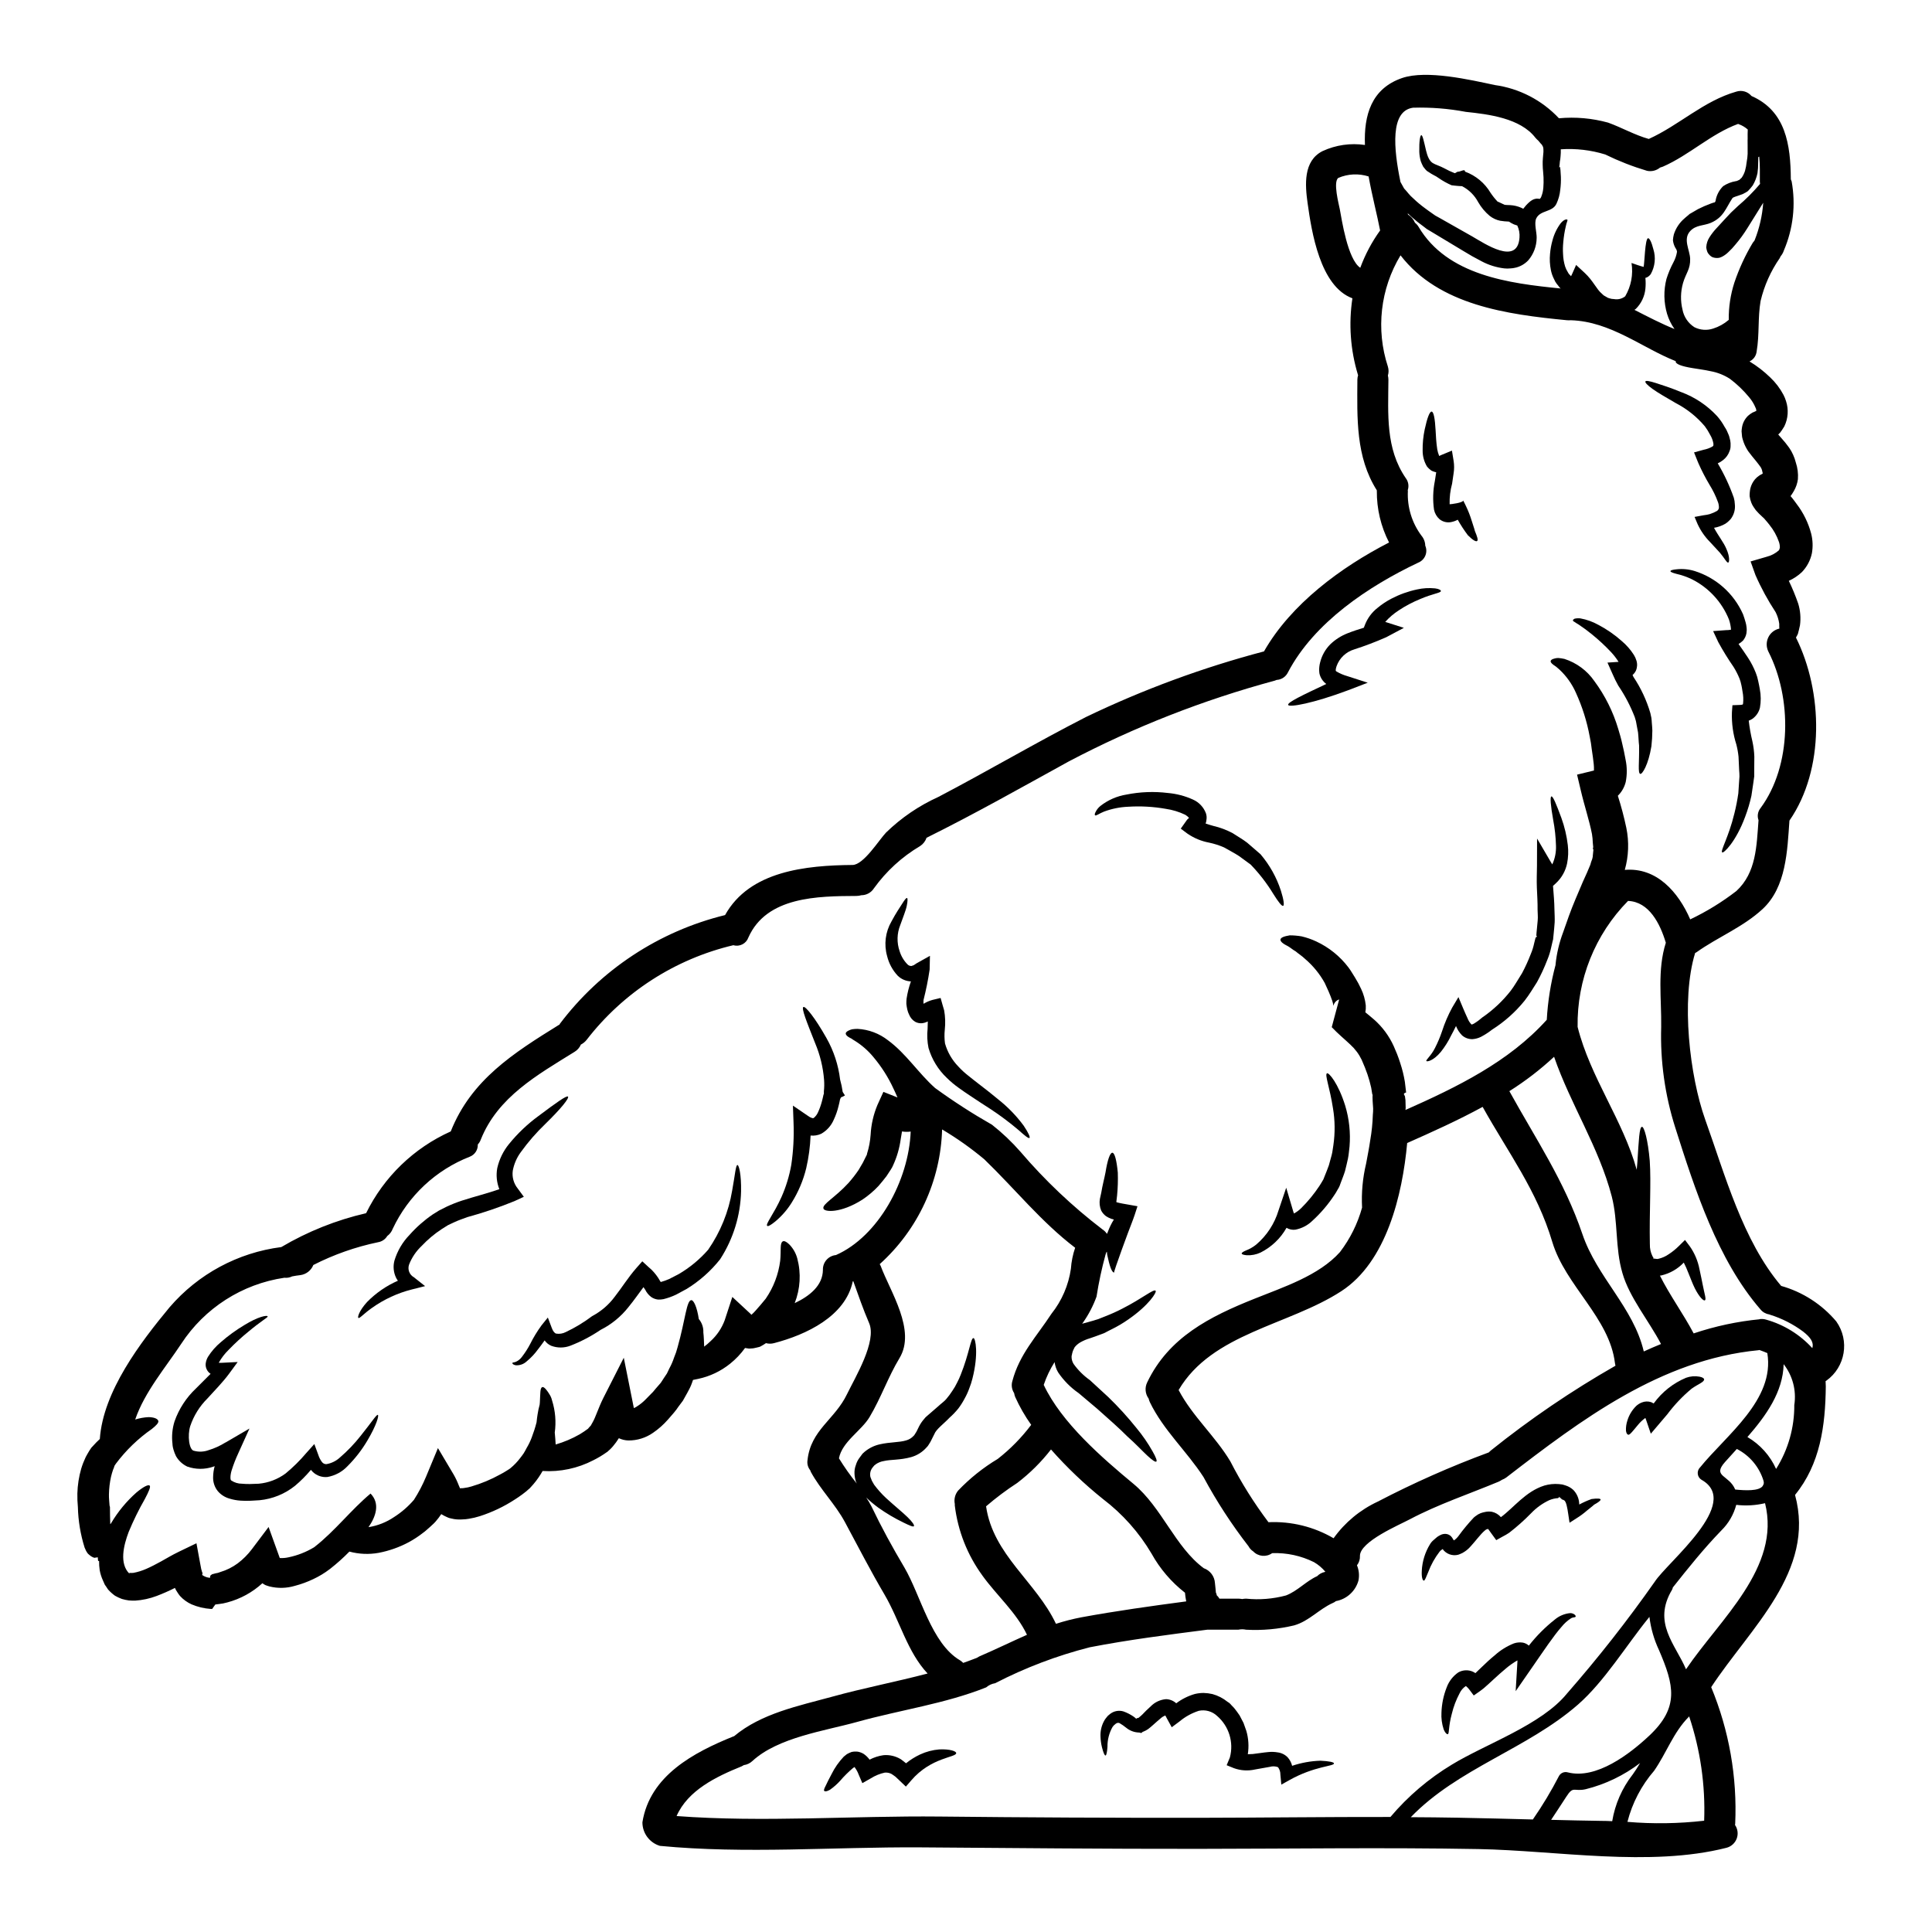 <?xml version="1.0" encoding="UTF-8"?>
<!-- Uploaded to: SVG Repo, www.svgrepo.com, Generator: SVG Repo Mixer Tools -->
<svg fill="#000000" width="800px" height="800px" version="1.1" viewBox="144 144 512 512" xmlns="http://www.w3.org/2000/svg">
 <g>
  <path d="m466.23 566.2c0-0.301 0.273 0.469 0.191 0.551 0.023 0.027 0.051 0.027 0.078 0.055v0.004c0.262 0.25 0.484 0.535 0.664 0.848h4.992-0.004c0.352 0.008 0.699 0.043 1.043 0.105 0.336-0.062 0.676-0.098 1.016-0.105 3.551 0.367 7.141 0.078 10.59-0.848 3.074-1.18 5.269-3.758 8.266-5.117 0.543-0.559 1.238-0.941 2.004-1.102 0.055-0.012 0.109-0.031 0.164-0.055-0.848-1.02-1.871-1.887-3.019-2.551-3.438-1.707-7.246-2.527-11.082-2.383-1.559 1.113-3.695 0.914-5.019-0.469-0.52-0.336-0.945-0.797-1.234-1.344-4.481-5.777-8.473-11.914-11.938-18.352-4.473-6.914-10.629-12.402-14.238-19.887l0.004-0.004c-0.137-0.289-0.238-0.59-0.305-0.902-0.918-1.246-1.07-2.894-0.391-4.285 5.703-11.961 16.594-17.449 28.395-22.164 7.543-3.047 17.09-6.094 22.715-12.402h-0.004c2.684-3.512 4.664-7.508 5.844-11.766-0.203-3.918 0.156-7.844 1.07-11.66 0.359-1.969 0.789-4.062 1.098-6.227 0.387-2.211 0.617-4.449 0.684-6.691 0.059-0.555 0.086-1.113 0.082-1.672-0.055-0.688-0.082-1.375-0.137-2.059l-0.027-1.043 0.027-0.492c-0.047-0.09-0.082-0.18-0.109-0.277-0.082-0.547-0.188-1.098-0.273-1.672-0.266-1.188-0.594-2.359-0.984-3.512-0.246-0.605-0.395-1.125-0.66-1.781l-0.879-2.086c-0.73-1.516-1.746-2.875-2.988-4.008-1.402-1.344-3.238-2.824-4.941-4.637l1.969-7.352c-0.574 0.184-1.047 0.586-1.32 1.125-0.094 0.18-0.168 0.375-0.215 0.574-0.055-0.484-0.164-0.965-0.332-1.426-0.246-0.738-0.574-1.535-0.961-2.441-0.465-0.934-0.629-1.457-0.988-2.168h0.004c-1.332-2.414-3.09-4.57-5.184-6.363-0.879-0.852-1.812-1.398-2.523-2.031-0.789-0.438-1.348-0.961-2.004-1.344-1.402-0.688-2.113-1.289-2.031-1.812 0.082-0.52 0.961-0.852 2.469-1.098v0.004c1.055 0 2.109 0.094 3.148 0.273 1.332 0.316 2.629 0.766 3.867 1.344 3.363 1.566 6.293 3.93 8.531 6.887 0.633 0.824 1.289 2 1.781 2.754v0.004c0.586 0.941 1.113 1.922 1.574 2.93 0.656 1.375 1.07 2.852 1.234 4.367 0.039 0.613 0.004 1.23-0.113 1.836 0.715 0.574 1.457 1.18 2.277 1.895h0.004c2.234 1.961 4.023 4.379 5.246 7.09l0.879 2.082c0.305 0.715 0.578 1.621 0.852 2.418l-0.004-0.004c0.535 1.602 0.938 3.246 1.211 4.91 0.109 0.855 0.191 1.703 0.305 2.555l0.027 0.328-0.305 0.055-0.277 0.277v0.109l0.277 0.547 0.137 1.016c0 0.684 0.055 1.375 0.055 2.059v-0.004c-0.004 0.184-0.023 0.367-0.055 0.547 13.605-6.035 27.434-12.758 37.445-23.895h0.004c0.273-4.914 1.055-9.785 2.328-14.539v-0.137c0.297-2.91 0.973-5.766 2.004-8.504 0.961-2.797 2.031-5.844 3.262-8.754l1.969-4.637c0.359-0.789 0.715-1.574 1.07-2.363l0.906-2.141v0.004c0.129-0.516 0.293-1.02 0.496-1.508 0.117-0.375 0.184-0.762 0.188-1.152l0.137-1.344-0.164-0.332 0.082-0.137 0.027-0.273-0.109-1.125c-0.02-0.762-0.09-1.523-0.215-2.277-0.688-3.566-2.031-7.543-2.992-11.688l-0.961-4.062 4.473-1.094c0.02-0.566 0.004-1.133-0.055-1.699-0.109-1.207-0.301-2.363-0.52-3.898v0.004c-0.121-1.152-0.305-2.297-0.551-3.43-0.738-3.996-1.965-7.883-3.652-11.582-1.023-2.32-2.508-4.41-4.359-6.141-0.305-0.246-0.574-0.496-0.852-0.738-0.277-0.242-0.629-0.395-0.852-0.605-0.469-0.355-0.684-0.684-0.629-0.934 0.055-0.246 0.355-0.492 0.934-0.629v-0.004c0.348-0.105 0.707-0.16 1.066-0.164 0.559 0.039 1.109 0.121 1.652 0.246 3.215 1.027 6.004 3.094 7.926 5.871 2.836 3.836 4.981 8.133 6.336 12.703 0.395 1.316 0.766 2.523 1.098 4.086 0.246 1.043 0.602 2.578 0.852 4.09 0.402 1.934 0.41 3.93 0.027 5.867-0.348 1.387-1.066 2.648-2.086 3.648 0.895 2.797 1.645 5.637 2.25 8.508 0.758 3.691 0.617 7.512-0.41 11.137 8.449-0.738 14.215 5.902 17.34 13.113l-0.004 0.004c4.336-2.066 8.438-4.586 12.238-7.519 5.293-4.883 5.348-11.961 5.867-18.766-0.402-1.102-0.191-2.332 0.551-3.234 8.312-11.277 8.312-29.219 2.059-41.453v-0.004c-0.582-1.18-0.594-2.562-0.027-3.75 0.566-1.188 1.648-2.051 2.934-2.336 0-0.191-0.055-0.879-0.027-1.289v-0.004c-0.148-1.07-0.473-2.106-0.961-3.07-2.055-3.125-3.848-6.414-5.348-9.84l-1.285-3.594 4.223-1.23h-0.004c1.223-0.297 2.356-0.891 3.293-1.73 0.125-0.23 0.211-0.48 0.246-0.742 0-0.504-0.082-1.004-0.246-1.48-0.57-1.645-1.422-3.176-2.523-4.527-0.242-0.332-0.629-0.789-1.043-1.262-0.238-0.316-0.516-0.602-0.824-0.852-0.625-0.551-1.211-1.148-1.754-1.781-0.137-0.164-0.395-0.547-0.574-0.824-0.246-0.359-0.445-0.746-0.605-1.152-0.215-0.547-0.363-1.117-0.438-1.699-0.02-0.699 0.043-1.398 0.191-2.082 0.223-0.902 0.656-1.742 1.258-2.445 0.316-0.359 0.676-0.672 1.07-0.934 0.301-0.195 0.613-0.371 0.934-0.52 0.004-0.207-0.031-0.414-0.109-0.605-0.027-0.227-0.09-0.449-0.188-0.656-0.07-0.184-0.164-0.359-0.277-0.52-0.305-0.441-0.789-1.07-1.32-1.727s-1.23-1.457-1.949-2.445h0.004c-0.492-0.738-0.895-1.531-1.203-2.363l-0.191-0.602-0.055-0.164-0.164-0.633v-0.082l-0.027-0.16-0.055-0.605-0.055-0.629-0.008-0.008c0.023-0.402 0.066-0.809 0.141-1.207 0.207-1.117 0.758-2.141 1.574-2.934 0.363-0.32 0.758-0.609 1.18-0.852l0.523-0.215 0.242-0.137 0.109-0.027c-0.027 0-0.082 0.055-0.137 0.137v-0.004c0.078-0.07 0.16-0.137 0.25-0.191 0.039-0.098 0.039-0.207 0-0.305-0.016-0.184-0.07-0.359-0.164-0.52-0.422-1.027-1.004-1.984-1.73-2.824-1.492-1.816-3.195-3.445-5.074-4.859-1.566-1.012-3.32-1.703-5.156-2.031-1.754-0.395-3.457-0.574-4.824-0.824-2.856-0.465-4.363-1.066-4.394-1.699 0-0.027 0.055-0.082 0.055-0.109-8.969-3.543-17.254-10.531-27.844-10.863-0.34 0.027-0.68 0.027-1.016 0-15.887-1.535-33.91-3.977-44.113-17.199-5.356 8.875-6.578 19.645-3.348 29.492 0.234 0.77 0.234 1.594 0 2.363 0.09 0.367 0.137 0.746 0.137 1.125-0.055 9.082-0.789 18.188 4.582 26.035 0.707 0.914 0.91 2.117 0.547 3.207-0.004 0.086 0.004 0.168 0.027 0.25-0.203 4.234 1.066 8.406 3.594 11.809 0.637 0.742 0.996 1.684 1.016 2.66 0.363 0.844 0.371 1.797 0.02 2.644s-1.031 1.516-1.883 1.855c-13.141 6.227-27.598 15.859-34.512 29.051-0.555 1.18-1.715 1.961-3.019 2.031-0.156 0.078-0.324 0.145-0.492 0.191-18.922 5.106-37.223 12.277-54.57 21.398-12.508 6.887-24.934 13.91-37.719 20.246-0.301 0.906-0.902 1.68-1.703 2.195-4.805 2.844-8.965 6.652-12.227 11.188-0.727 1.145-1.988 1.836-3.344 1.836-0.41 0.121-0.836 0.184-1.266 0.191-10.262 0.055-23.84 0.137-28.668 11.02-0.578 1.625-2.32 2.516-3.977 2.031-15.449 3.656-29.172 12.508-38.875 25.074-0.414 0.527-0.938 0.957-1.535 1.262-0.34 0.801-0.926 1.473-1.672 1.922-9.84 6.117-20.355 11.961-24.855 23.266-0.176 0.477-0.441 0.914-0.789 1.285 0.059 1.422-0.789 2.723-2.113 3.238-9.004 3.519-16.316 10.355-20.43 19.102-0.289 0.77-0.793 1.438-1.453 1.922-0.531 0.883-1.426 1.484-2.441 1.645-5.961 1.242-11.727 3.269-17.148 6.035-0.586 1.465-1.922 2.492-3.484 2.688-0.738 0.082-1.426 0.191-2.137 0.332-0.637 0.312-1.352 0.438-2.059 0.359-11.191 1.656-21.137 8.027-27.324 17.496-4.035 6.121-9.742 12.812-12.203 20.074 1.152-0.359 2.34-0.574 3.543-0.633 1.574 0.027 2.418 0.469 2.578 0.988 0.16 0.52-0.602 1.262-1.699 2.141-3.652 2.543-6.875 5.656-9.547 9.219l-0.359 0.547-0.109 0.332h0.004c-0.062 0.219-0.145 0.43-0.25 0.629-0.227 0.645-0.418 1.301-0.574 1.969-0.336 1.523-0.516 3.074-0.547 4.637-0.027 1.016 0.109 2.031 0.164 2.992l0.105 0.355c0 1.457 0.027 3.074 0.082 4.555l0.164-0.164c0.027-0.027 0.027-0.055 0.055-0.082l0.004-0.008c1.801-3.047 4.07-5.797 6.723-8.145 1.895-1.574 3.125-2.137 3.484-1.84 0.359 0.301-0.219 1.594-1.289 3.621h-0.004c-1.598 2.793-3.016 5.688-4.25 8.66-1.375 3.621-2.523 8.422 0.191 11.082 0.043-0.098-0.008-0.211-0.109-0.246 0.07-0.027 0.148-0.004 0.195 0.055 0.129-0.031 0.262-0.031 0.391 0 0.191 0 0.395-0.027 0.578-0.027 1.16-0.219 2.293-0.57 3.375-1.043 1.262-0.547 2.578-1.23 3.981-2.004 1.402-0.77 2.754-1.617 4.688-2.551l4.664-2.246 0.988 5.375 0.277 1.453c0.109 0.305 0.219 0.879 0.305 0.988h-0.004c0.051 0.062 0.078 0.141 0.082 0.219-0.055 0.012-0.102 0.043-0.137 0.082 0.008 0.113 0.027 0.223 0.055 0.328 0.602 0.414 1.301 0.66 2.027 0.715 0.039-0.188 0.066-0.383 0.082-0.578l0.441-0.355 0.906-0.246c0.449-0.059 0.895-0.18 1.312-0.359 1.656-0.492 3.219-1.273 4.609-2.301 1.41-1.066 2.664-2.32 3.731-3.731l4.445-5.902 2.965 8.23v-0.004c0.773 0.047 1.547-0.016 2.305-0.188 2.383-0.492 4.664-1.383 6.746-2.637l0.082-0.055 0.137-0.105c5.402-4.227 9.605-9.77 14.789-14.102 2.606 2.688 1.371 6.172-0.551 8.914v-0.004c2.449-0.391 4.781-1.316 6.832-2.715 1.949-1.246 3.703-2.773 5.211-4.527 1.25-1.945 2.328-4.004 3.215-6.141l3.148-7.574 4.172 7.027c0.531 0.93 0.988 1.902 1.367 2.902 0.137 0.277 0.246 0.605 0.332 0.742 0.109 0.023 0.164 0.023 0.137 0-0.219-0.082 0.465 0.023 1.016-0.109 0.625-0.074 1.238-0.207 1.84-0.391 2.652-0.777 5.207-1.844 7.625-3.184 0.605-0.305 1.152-0.633 1.672-0.961l0.742-0.469 0.301-0.219c0.984-0.809 1.867-1.734 2.633-2.754 0.277-0.395 0.578-0.711 0.852-1.148 0.273-0.438 0.551-0.934 0.789-1.402h-0.004c0.539-0.898 1-1.844 1.371-2.824 0.504-1.32 0.938-2.664 1.289-4.031 0.082-0.766 0.164-1.484 0.273-2.113 0.129-0.871 0.312-1.73 0.551-2.578 0.031-0.211 0.051-0.422 0.055-0.637 0.137-2.273 0.027-3.727 0.602-4.004 0.277-0.109 0.629 0.109 1.098 0.684v0.004c0.289 0.355 0.555 0.73 0.789 1.125 0.348 0.516 0.602 1.094 0.738 1.699 0.875 2.766 1.121 5.691 0.715 8.562-0.008 0.062 0 0.129 0.027 0.188 0.055 0.934 0.191 1.895 0.219 2.938 2.231-0.648 4.379-1.559 6.391-2.715 0.758-0.457 1.492-0.949 2.199-1.48l0.191-0.246c0.188-0.191 0.438-0.465 0.547-0.602 0.109-0.277 0.219-0.332 0.438-0.789 0.855-1.457 1.484-3.731 2.883-6.531l5.402-10.629 2.363 11.809 0.305 1.539h-0.004c0.262-0.102 0.508-0.234 0.742-0.391 0.938-0.582 1.793-1.281 2.551-2.086 0.465-0.465 0.934-0.934 1.371-1.398l0.375-0.375 0.137-0.16 0.656-0.789c0.441-0.492 0.879-0.984 1.289-1.48 0.328-0.465 0.547-0.852 0.824-1.262l0.824-1.23c0.219-0.469 0.465-0.961 0.684-1.43h0.004c0.488-0.895 0.891-1.832 1.207-2.801 0.383-0.891 0.695-1.812 0.934-2.754 2.059-7.269 2.363-12.453 3.648-12.453 0.602 0 1.48 1.754 1.969 4.996 0.836 0.992 1.266 2.266 1.203 3.566 0.137 1.098 0.164 2.414 0.219 3.758 0.609-0.457 1.188-0.953 1.73-1.484 1.652-1.508 2.922-3.391 3.703-5.488l2.031-6.199 4.664 4.328c0.137 0.137 0.277 0.277 0.395 0.395v0.004c0.402-0.348 0.777-0.723 1.125-1.129 0.906-0.988 1.754-2.031 2.66-3.125 2.066-3 3.383-6.453 3.84-10.066 0.277-2.754-0.137-4.609 0.656-5.117 0.359-0.219 0.906 0 1.672 0.711h0.004c1.055 1.047 1.812 2.356 2.195 3.789 1.047 3.922 0.805 8.074-0.684 11.852 3.938-1.867 7.434-4.637 7.477-8.805-0.07-2.023 1.445-3.746 3.457-3.938 11.195-4.938 19.285-19.723 19.805-32.727-0.766 0.102-1.539 0.094-2.301-0.031-0.109 0.629-0.219 1.289-0.332 1.969-0.328 2.473-1.031 4.875-2.086 7.133l-0.215 0.441-0.137 0.242h-0.004c-0.027 0.035-0.055 0.074-0.082 0.113l-0.082 0.164-0.395 0.602c-0.273 0.414-0.547 0.824-0.789 1.207-0.711 0.906-1.398 1.781-2.082 2.551h0.004c-1.277 1.363-2.707 2.578-4.254 3.621-5.84 3.731-10.18 3.32-10.367 2.391-0.395-1.152 3.043-2.856 6.664-6.805h-0.004c0.961-1.086 1.852-2.231 2.664-3.43 0.359-0.629 0.742-1.262 1.125-1.922l0.656-1.32 0.332-0.656 0.082-0.164 0.027-0.215c0.523-1.648 0.844-3.352 0.961-5.078 0.145-2.707 0.758-5.371 1.809-7.871l1.574-3.461 3.731 1.484c-0.332-0.766-0.684-1.574-1.043-2.305-1.402-3.047-3.211-5.887-5.375-8.449-1.395-1.684-3.055-3.129-4.91-4.281-0.309-0.172-0.602-0.363-0.879-0.574-0.297-0.133-0.582-0.289-0.852-0.469-0.438-0.301-0.656-0.602-0.656-0.879s0.305-0.547 0.789-0.789l-0.004 0.004c0.293-0.141 0.594-0.25 0.906-0.328 0.473-0.07 0.953-0.105 1.43-0.109 2.941 0.152 5.762 1.211 8.082 3.027 4.852 3.57 8.039 8.699 12.48 12.648 4.848 3.523 9.883 6.773 15.09 9.738 2.719 2.141 5.234 4.527 7.516 7.133 6.504 7.617 13.797 14.523 21.758 20.605 0.473 0.305 0.875 0.707 1.18 1.18 0.027-0.055 0.219-0.492 0.219-0.492 0.426-1.16 0.965-2.269 1.617-3.316-0.215-0.055-0.465-0.109-0.711-0.191v-0.004c-0.48-0.176-0.941-0.41-1.371-0.688-0.535-0.398-0.977-0.914-1.289-1.508-0.398-0.973-0.516-2.039-0.332-3.074 0.109-0.52 0.277-1.18 0.359-1.645 0.332-2.027 0.824-3.785 1.125-5.375 0.52-3.234 1.18-5.211 1.812-5.211 0.629 0 1.148 2.059 1.453 5.32h-0.004c0.066 2.004 0 4.008-0.191 6.004-0.055 0.578-0.109 1.016-0.188 1.621-0.008 0.059 0 0.117 0.027 0.168 0.031 0.02 0.066 0.031 0.105 0.027 0.359 0.105 0.879 0.215 1.457 0.328l1.398 0.246 2.606 0.465-0.738 2.277c-0.242 0.738-0.52 1.453-0.789 2.168-0.492 1.18-4.91 13.109-4.664 13.137-0.629-0.055-1.203-1.699-1.84-4.746-0.027-0.242-0.055-0.52-0.082-0.789-0.055 0.055-0.109 0.137-0.16 0.191v0.008c-0.055 0.195-0.117 0.387-0.195 0.574-1.004 3.664-1.801 7.383-2.387 11.137-0.891 2.445-2.098 4.762-3.594 6.891-0.066 0.102-0.137 0.203-0.219 0.297 0.273-0.082 0.52-0.164 0.789-0.215 1.043-0.332 2-0.523 2.856-0.828l0.629-0.188h-0.004c0.191-0.059 0.375-0.133 0.551-0.223 0.441-0.164 0.879-0.359 1.32-0.523h-0.004c1.535-0.594 3.039-1.27 4.5-2.027 5.348-2.715 8.312-5.297 8.832-4.746 0.395 0.332-1.754 3.812-7.188 7.574-1.445 1.016-2.969 1.914-4.555 2.688-0.395 0.215-0.824 0.395-1.234 0.629-0.254 0.152-0.516 0.281-0.789 0.395l-0.738 0.273c-0.988 0.395-1.969 0.711-2.91 1.043-0.879 0.258-1.727 0.617-2.523 1.07-0.578 0.332-1.09 0.77-1.508 1.289-0.227 0.426-0.43 0.867-0.605 1.316 0.082-0.109 0.082-0.055 0.082-0.027-0.043 0.059-0.082 0.121-0.109 0.191l-0.055 0.305-0.133 0.574c-0.039 0.723 0.141 1.441 0.52 2.059 1.191 1.668 2.656 3.121 4.328 4.305 1.672 1.535 3.293 3.019 4.828 4.445h0.004c2.688 2.598 5.207 5.363 7.543 8.285 1.598 1.926 3.023 3.988 4.25 6.172 0.879 1.539 1.234 2.5 0.988 2.688s-1.07-0.355-2.387-1.574-3.047-3.102-5.324-5.117c-2.137-2.168-4.91-4.582-7.953-7.297-1.574-1.32-3.207-2.715-4.91-4.144-2.144-1.484-3.996-3.352-5.457-5.516-0.492-0.832-0.809-1.758-0.934-2.715-1.199 1.891-2.164 3.918-2.879 6.035 4.723 10.039 15.5 19.363 23.812 26.254 7.516 6.254 11.02 16.707 18.598 22.328l0.004 0.004c1.688 0.598 2.856 2.144 2.961 3.934 0.129 0.895 0.16 1.793 0.266 2.676zm164.42-71.984c3.574 5.059 2.398 12.051-2.633 15.664l-0.219 0.137c0.027 0.465 0.055 0.934 0.055 1.398-0.109 10.453-1.48 20.578-8.148 28.754 5.512 20.27-11.934 35.277-22.223 50.945 4.746 11.457 6.918 23.82 6.363 36.211-0.004 0.102-0.023 0.203-0.055 0.301 0.738 1.062 0.906 2.418 0.453 3.629-0.457 1.207-1.473 2.117-2.727 2.434-20.301 5.16-44.965 0.715-65.758 0.332-24.691-0.441-49.41-0.082-74.098-0.055-24.691 0.027-49.355-0.219-73.996-0.395-22.742-0.133-46.145 1.785-68.777-0.395h-0.004c-2.762-0.832-4.644-3.375-4.637-6.254 1.969-12.348 13.605-18.52 24.145-22.77 0.055 0 0.082-0.027 0.133-0.027 7.219-6.066 17.121-8.043 26.008-10.48 8.203-2.273 16.902-3.938 25.293-6.144-5.375-5.707-7.352-13.965-11.383-20.859-3.731-6.336-7.051-12.812-10.535-19.285-2.578-4.773-6.445-8.535-9.023-13.281-0.055-0.164-0.109-0.301-0.164-0.438l-0.004-0.004c-0.609-0.754-0.871-1.73-0.715-2.688 0.852-8.012 7.242-10.73 10.48-17.504 2.191-4.5 7.953-13.992 5.84-18.82-1.574-3.648-2.856-7.375-4.195-11.109-0.055 0.027-0.082 0.055-0.137 0.082-1.949 9.242-12.316 14.125-20.859 16.352-0.699 0.191-1.441 0.191-2.141 0-0.449 0.312-0.914 0.598-1.398 0.852l-0.219 0.109-0.277 0.082c-0.492 0.105-0.824 0.215-1.453 0.328l-1.125 0.082c-0.359-0.035-0.715-0.09-1.07-0.164-1.117 1.551-2.441 2.945-3.934 4.144-2.477 2-5.391 3.387-8.508 4.043l-1.348 0.277c-0.164 0.492-0.328 0.961-0.52 1.426-0.277 0.688-0.656 1.348-1.016 2.031s-0.789 1.43-1.152 2.059c-0.395 0.52-0.789 1.043-1.18 1.574l-0.578 0.824-0.164 0.191-0.082 0.109-0.215 0.277-0.332 0.395c-0.465 0.551-0.961 1.098-1.426 1.645v-0.004c-1.16 1.324-2.484 2.496-3.938 3.488-1.914 1.336-4.195 2.043-6.531 2.027-0.871-0.027-1.73-0.23-2.519-0.602-0.461 0.742-0.977 1.449-1.539 2.113-0.242 0.301-0.395 0.438-0.629 0.684l-0.301 0.297-0.082 0.055-0.469 0.438c-0.027 0.027-0.246 0.164-0.246 0.164h-0.004c-1.102 0.789-2.269 1.484-3.484 2.086-4.141 2.156-8.793 3.141-13.453 2.852-0.137 0.242-0.305 0.492-0.441 0.738h0.004c-0.781 1.281-1.691 2.477-2.719 3.566l-0.188 0.191-0.082 0.109-0.395 0.328-0.492 0.441c-0.359 0.301-0.66 0.52-1.016 0.789-0.66 0.492-1.348 0.961-2.031 1.398v-0.004c-2.879 1.879-6 3.363-9.273 4.418-0.949 0.301-1.922 0.531-2.906 0.688-0.555 0.102-1.113 0.156-1.676 0.168-0.75 0.059-1.504 0.031-2.246-0.086-0.266-0.035-0.527-0.09-0.789-0.164l-0.328-0.082-0.137-0.027-0.305-0.109h0.004c-0.043-0.023-0.09-0.039-0.137-0.059l-0.188-0.082h-0.004c-0.492-0.211-0.969-0.461-1.426-0.738-0.027-0.027-0.055-0.055-0.082-0.055h-0.004c-0.465 0.699-0.977 1.371-1.535 2.004-0.547 0.629-1.016 0.961-1.508 1.453l-0.789 0.688h0.004c-0.32 0.297-0.656 0.57-1.012 0.82-1.199 0.941-2.473 1.773-3.812 2.496-2.488 1.328-5.164 2.269-7.934 2.801-2.578 0.465-5.231 0.352-7.762-0.332-1.582 1.617-3.269 3.129-5.047 4.527l-0.215 0.164h-0.004c-1.32 1.008-2.75 1.871-4.254 2.578-1.582 0.762-3.238 1.367-4.938 1.812-2.176 0.648-4.484 0.707-6.691 0.164-0.395-0.109-0.738-0.219-1.098-0.359-0.285-0.141-0.559-0.305-0.82-0.492-2.637 2.418-5.82 4.156-9.273 5.074-0.746 0.215-1.508 0.363-2.277 0.441l-0.906 0.109-0.441 0.602-0.395 0.578h-0.414 0.004c-1.738-0.121-3.441-0.527-5.047-1.207-1.164-0.523-2.211-1.281-3.074-2.223-0.395-0.465-0.789-1.121-1.098-1.617-0.094-0.168-0.172-0.344-0.242-0.52-1.582 0.793-3.203 1.508-4.859 2.137-1.828 0.691-3.754 1.109-5.707 1.234-0.547 0-1.125 0-1.672-0.055-0.621-0.09-1.234-0.219-1.836-0.395-0.625-0.234-1.23-0.52-1.812-0.848-0.672-0.48-1.285-1.031-1.836-1.648l-0.602-0.906-0.082-0.109-0.004 0.004c-0.059-0.105-0.121-0.207-0.191-0.301-0.016-0.031-0.031-0.062-0.051-0.09l-0.137-0.332-0.305-0.684c-0.398-0.867-0.684-1.777-0.852-2.715-0.117-0.801-0.172-1.609-0.16-2.418l-0.109-0.023h-0.152l-0.055-0.496-0.027-0.465c-0.305 0.051-0.906 0.105-0.906 0.133-0.465-0.145-0.895-0.391-1.262-0.711-0.215-0.219-0.301-0.219-0.355-0.301l-0.219-0.246c-0.109-0.191-0.277-0.414-0.359-0.578l-0.395-0.879c-1.09-3.473-1.691-7.086-1.781-10.727-0.117-1.203-0.16-2.41-0.137-3.621 0.062-2.219 0.402-4.422 1.016-6.555 0.324-1.062 0.727-2.098 1.203-3.098 0.305-0.578 0.633-1.125 0.961-1.676l0.523-0.789 0.438-0.465c0.57-0.645 1.172-1.258 1.809-1.84 0.879-12.645 10.758-25.586 18.52-34.953v0.004c7.555-8.781 18.09-14.453 29.578-15.918 6.984-4.129 14.562-7.156 22.469-8.977 4.719-9.617 12.656-17.285 22.434-21.672 5.434-13.688 16.676-20.793 28.664-28.23 0.027-0.027 0.082-0.027 0.137-0.055 0.055-0.027 0.055-0.137 0.082-0.191h0.004c10.844-14.379 26.32-24.57 43.812-28.855 6.504-11.715 21.457-13.168 33.797-13.281 2.965-0.055 7.051-6.719 8.887-8.613h0.004c4.027-3.914 8.707-7.098 13.824-9.41 13.141-6.883 25.926-14.43 39.121-21.18 15.141-7.285 30.941-13.109 47.188-17.395 7.133-12.508 20.328-22.273 33.141-28.859h0.004c-2.168-4.223-3.281-8.91-3.242-13.66-0.027-0.055 0-0.109 0-0.164-5.625-8.887-5.211-19.121-5.156-29.328 0.008-0.41 0.074-0.816 0.195-1.207-0.027-0.027-0.027-0.055-0.055-0.109v-0.004c-1.988-6.555-2.484-13.469-1.457-20.242-8.586-3.184-10.809-17.613-11.879-25.242-0.656-4.746-1.207-11.168 3.981-13.777v0.004c3.5-1.621 7.402-2.184 11.219-1.621-0.305-7.898 1.699-14.957 9.875-17.75 6.477-2.191 17.969 0.469 24.523 1.867h0.004c6.512 0.902 12.512 4.012 17.008 8.809 4.379-0.406 8.793-0.016 13.031 1.152 3.648 1.316 7.051 3.289 10.781 4.328 8.066-3.648 14.512-10.066 23.184-12.539 1.453-0.477 3.051-0.02 4.031 1.152 9.086 3.981 10.371 12.895 10.426 22.086 0.09 0.176 0.16 0.359 0.219 0.547 1.121 6.172 0.406 12.531-2.059 18.301-0.188 0.574-0.488 1.109-0.879 1.574-0.082 0.164-0.137 0.301-0.219 0.465v-0.004c-2.387 3.438-4.109 7.289-5.074 11.359-0.766 4.418-0.277 8.914-1.043 13.359-0.121 1.16-0.836 2.168-1.891 2.66 1.992 1.203 3.84 2.633 5.508 4.258 1.402 1.328 2.578 2.875 3.484 4.582 0.277 0.535 0.508 1.094 0.684 1.672 0.727 2.215 0.562 4.625-0.465 6.719-0.191 0.332-0.414 0.66-0.629 0.988l-0.359 0.496c0.219-0.191-0.441 0.492-0.395 0.438l-0.055 0.055-0.105 0.109-0.055 0.055c0.242 0.277 0.52 0.574 0.824 0.934 0.738 0.809 1.426 1.66 2.059 2.551 0.418 0.594 0.773 1.227 1.066 1.891 0.289 0.633 0.52 1.293 0.688 1.969 0.492 1.445 0.688 2.977 0.574 4.5-0.148 1.082-0.5 2.125-1.043 3.074-0.27 0.484-0.57 0.953-0.902 1.398 0.191 0.219 0.359 0.441 0.441 0.523 0.355 0.465 0.738 0.934 1.18 1.574 1.785 2.332 3.09 5 3.84 7.844 0.43 1.695 0.496 3.465 0.195 5.188-0.395 1.891-1.316 3.633-2.664 5.019-1.016 0.949-2.184 1.73-3.453 2.305 0.945 1.969 1.781 3.996 2.496 6.062 0.559 1.848 0.715 3.793 0.461 5.707-0.109 0.438-0.215 0.879-0.301 1.316l-0.164 0.605-0.027 0.164-0.109 0.301-0.137 0.277c-0.109 0.191-0.219 0.395-0.328 0.602 7.16 14.379 7.652 34.953-1.73 48.504-0.574 8.012-0.824 17.641-7.16 23.484-5.211 4.797-11.77 7.348-17.477 11.414-0.133 0.082-0.242 0.109-0.355 0.191-3.84 12.508-1.402 32.699 2.66 44.113 5.266 14.672 9.93 32.066 20.137 44.109l0.004 0.004c5.707 1.609 10.801 4.894 14.625 9.43zm-6.363 7.051c0.438-1.453-0.395-2.797-2.445-4.387v-0.004c-2.66-1.977-5.637-3.488-8.805-4.473l-0.219-0.082c-0.898-0.141-1.707-0.609-2.277-1.316-11.359-13.109-17.395-31.852-22.578-48.172-2.742-8.617-4.004-17.633-3.731-26.668 0.109-7.543-1.07-15.086 1.23-22.328-1.508-5.023-4.418-10.863-10.012-11.082v-0.004c-8.758 8.887-13.574 20.918-13.367 33.391 3.375 13.418 11.988 24.637 15.664 37.859 0.055-0.789 0.137-1.508 0.188-2.195 0.359-5.598 0.496-9.164 1.207-9.191 0.578 0 1.574 3.379 2.059 9.027 0.395 5.902-0.137 13.605 0.027 22.082h0.004c-0.035 1.102 0.199 2.195 0.688 3.184 0.051 0.117 0.125 0.223 0.219 0.305v0.078l0.055 0.164h-0.082c0 0.027-0.027 0.055-0.082 0.055l0.277 0.027 0.879 0.109c0.242 0 0.191-0.082 0.328-0.055l-0.004 0.004c0.988-0.23 1.926-0.652 2.754-1.238 0.938-0.613 1.812-1.32 2.609-2.109l1.672-1.645 1.258 1.672h0.004c1.266 1.801 2.137 3.848 2.555 6.008 0.395 1.727 0.656 3.184 0.906 4.359 0.465 2.363 0.934 3.648 0.574 3.938-0.359 0.289-1.508-0.824-2.688-3.148-0.578-1.152-1.125-2.637-1.754-4.172h-0.004c-0.34-0.91-0.734-1.797-1.18-2.66-1.602 1.688-3.66 2.867-5.926 3.398l-0.395 0.055c2.606 5.215 6.199 10.125 8.941 15.312h0.004c5.699-1.918 11.602-3.18 17.586-3.758h-0.277c0.66-0.117 1.336-0.074 1.969 0.133 4.676 1.328 8.887 3.934 12.16 7.527zm-4.773 15.035c0.578-3.832-0.445-7.731-2.828-10.781-0.191 7.375-4.609 13.578-9.602 19.309 3.352 1.957 6.008 4.914 7.598 8.453 3.199-5.082 4.871-10.977 4.824-16.98zm-25.02 16.625c6.969-8.617 19.922-17.973 17.863-30.344-0.629-0.277-1.348-0.551-2.113-0.824l-0.004 0.004c-0.07 0.031-0.145 0.047-0.223 0.055-25.895 2.496-46.992 18.434-66.852 33.742-0.348 0.25-0.727 0.453-1.125 0.602-0.281 0.188-0.574 0.352-0.879 0.492-7.82 3.266-15.996 5.984-23.516 9.961-2.82 1.508-13.305 5.922-13.25 9.738h0.004c0.039 0.891-0.242 1.766-0.789 2.469 0.531 1.277 0.668 2.68 0.395 4.035-0.781 2.816-3.106 4.938-5.981 5.457-0.246 0.207-0.523 0.375-0.82 0.492-3.621 1.621-6.297 4.801-10.207 5.926v0.004c-4.184 1-8.488 1.391-12.785 1.152-0.676-0.148-1.379-0.148-2.059 0h-8.23c-10.422 1.344-20.82 2.66-31.137 4.66-8.691 2.215-17.102 5.41-25.07 9.523-0.875 0.137-1.691 0.52-2.363 1.098-10.809 4.328-22.906 6.008-34.125 9.137-8.66 2.414-21.016 4.086-27.848 10.395v-0.004c-0.617 0.586-1.406 0.961-2.246 1.074-0.191 0.109-0.395 0.219-0.605 0.332-6.801 2.754-14.238 6.363-17.227 13.168 22.992 1.727 46.664-0.109 69.711 0.133 22.883 0.246 45.762 0.355 68.641 0.332 16.926-0.027 33.883-0.246 50.832-0.219l-0.004-0.004c4.637-5.488 10.141-10.176 16.297-13.883 9.023-5.488 23.758-10.531 30.48-18.816 8.273-9.457 16.039-19.348 23.262-29.633 3.379-5.238 23.223-20.902 12.402-27.02-0.543-0.328-0.91-0.883-0.992-1.512-0.086-0.629 0.117-1.262 0.551-1.723zm-3.676 53.438c8.918-13.195 25.191-26.992 20.938-44.004h-0.004c-2.5 0.59-5.082 0.742-7.629 0.441-0.68 2.57-2.039 4.91-3.938 6.773-4.723 4.883-8.777 9.957-12.867 15.117-0.039 0.199-0.102 0.395-0.191 0.578-5.281 8.781 0.859 14.457 3.68 21.094zm20.578-49.078h-0.004c0.059-0.27 0.051-0.555-0.027-0.82-1.109-3.672-3.668-6.734-7.086-8.48-1.07 1.18-2.113 2.332-3.148 3.484-3.457 3.898 1.125 3.375 2.715 7.269 2.688 0.277 6.254 0.441 7.269-0.906 0.074-0.188 0.164-0.371 0.27-0.547zm-0.961-344.54h-0.004c-0.035-0.199-0.051-0.402-0.055-0.605-0.027-2 0.082-4.359-0.164-6.637-0.078 0.059-0.16 0.105-0.25 0.141 0 0.492-0.027 1.012-0.027 1.574 0.008 0.898-0.055 1.797-0.188 2.688-0.234 1.129-0.652 2.211-1.238 3.207-0.391 0.535-0.82 1.043-1.289 1.512-0.113 0.09-0.234 0.168-0.355 0.246l-0.082 0.027-0.137 0.109-0.332 0.164c-0.262 0.176-0.547 0.309-0.852 0.395-1.453 0.547-2.137 0.629-2.387 0.988-1.727 2.633-2.301 5.047-5.707 6.504-1.867 0.789-3.938 0.52-5.461 2.191-1.969 2.141-0.082 4.969 0 7.324 0.082 2.797-1.098 3.731-1.895 6.445h0.004c-0.656 2.289-0.703 4.711-0.137 7.023 0.359 1.922 1.5 3.613 3.148 4.664 1.551 0.785 3.352 0.914 4.996 0.359 1.488-0.473 2.871-1.238 4.059-2.254 0.027 0 0.027-0.027 0.055-0.055-0.043-3.34 0.457-6.66 1.48-9.84 1.25-3.707 2.894-7.273 4.91-10.625 0.137-0.191 0.305-0.359 0.441-0.551v-0.004c1.281-3.195 2.059-6.574 2.305-10.012-1.234 1.969-2.66 4.281-4.277 6.859h-0.004c-0.902 1.453-1.91 2.836-3.019 4.141-0.602 0.754-1.258 1.461-1.965 2.113-0.469 0.457-1 0.848-1.574 1.156-0.266 0.137-0.539 0.246-0.824 0.324-0.598 0.105-1.215 0.051-1.781-0.16-0.352-0.172-0.66-0.418-0.906-0.715-0.129-0.133-0.238-0.281-0.332-0.438-0.082-0.137-0.082-0.191-0.137-0.277-0.129-0.344-0.223-0.703-0.273-1.07v-0.188c0.051-0.91 0.336-1.789 0.824-2.555 0.57-0.906 1.23-1.75 1.969-2.523 0.629-0.684 1.258-1.371 1.863-2.031 0.602-0.66 1.262-1.371 1.895-2.027 0.633-0.578 1.234-1.152 1.84-1.73h-0.004c2.113-1.785 4.07-3.742 5.856-5.859zm-3.289-11.77c-0.027-1.016 0-1.922 0.027-2.66h-0.004c-0.691-0.613-1.492-1.09-2.363-1.398-0.062-0.035-0.125-0.062-0.191-0.082-7.188 2.633-12.922 8.266-19.945 11.332-0.242 0.094-0.488 0.176-0.738 0.242-0.961 0.797-2.234 1.113-3.457 0.855-3.809-1.137-7.516-2.586-11.082-4.332-3.809-1.176-7.797-1.637-11.77-1.367v0.934c-0.027 0.656-0.082 1.152-0.137 1.699h-0.004c-0.09 0.441-0.145 0.891-0.164 1.34l-0.109 0.828c0 0.188 0.109-0.219 0.109-0.164 0.066 0.047 0.113 0.113 0.137 0.188l0.027 0.219 0.055 0.441c0.055 0.602 0.082 1.18 0.109 1.754l0.004 0.004c0.039 1.164-0.016 2.328-0.168 3.481-0.117 1.266-0.453 2.5-0.984 3.648-1.043 2.363-4.277 1.672-5.375 3.938-0.629 1.285 0.164 3.785 0.109 5.184h-0.004c-0.016 2.176-0.805 4.277-2.223 5.93-0.855 0.906-1.945 1.562-3.148 1.891l-0.246 0.051-0.109 0.027h-0.004c-0.098 0.027-0.199 0.047-0.301 0.059l-0.301 0.055-0.633 0.055c-0.523 0.055-1.051 0.055-1.574 0-2.144-0.25-4.219-0.898-6.117-1.922-0.852-0.438-1.672-0.879-2.445-1.316-0.77-0.438-1.574-0.934-2.363-1.402-2.992-1.781-5.871-3.543-8.617-5.184l-1.012-0.602-1.07-0.824c-0.633-0.496-1.234-0.879-1.84-1.43-0.789-0.629-1.484-1.258-2.168-1.922l0.082 0.332 0.004 0.004c0.824 0.516 1.465 1.273 1.84 2.168 0.387 0.301 0.715 0.672 0.961 1.094 7.602 12.84 23.949 14.98 37.668 16.324l-0.172-0.125c-0.027-0.035-0.055-0.074-0.082-0.109l-0.137-0.137-0.219-0.305-0.465-0.574c-0.285-0.371-0.516-0.777-0.688-1.211-0.395-0.762-0.68-1.57-0.848-2.41-0.289-1.426-0.363-2.887-0.223-4.332 0.098-1.18 0.309-2.348 0.629-3.488 0.426-1.664 1.172-3.231 2.199-4.606 0.934-1.094 1.574-1.066 1.754-0.934 0.18 0.133-0.246 0.828-0.395 1.703-0.336 1.414-0.566 2.856-0.684 4.305-0.102 1.031-0.121 2.066-0.055 3.098 0.035 1.117 0.219 2.227 0.547 3.297 0.168 0.512 0.398 1 0.688 1.453 0.113 0.238 0.262 0.461 0.438 0.66l0.277 0.273 0.109 0.137 0.055 0.055c0.055 0 1.344-2.992 1.344-2.992l2.277 2.113c2.246 2.086 3.148 4.359 4.527 5.488l0.355 0.332c0 0.055 0.277 0.215 0.277 0.215l0.961 0.551h-0.004c0.133 0.035 0.266 0.082 0.395 0.137 0.402 0.141 0.828 0.211 1.258 0.215 1.047 0.195 2.129-0.074 2.965-0.738 1.566-2.66 2.16-5.781 1.672-8.832 1.016 0.355 2.223 0.789 3.211 1.043 0.242-0.852 0.355-7.519 1.18-7.602 0.359-0.027 0.906 0.934 1.402 2.91 0.688 2.195 0.438 4.578-0.684 6.586-0.262 0.371-0.609 0.672-1.016 0.875-0.141 0.039-0.277 0.086-0.414 0.141 0.098 0.965 0.098 1.938 0 2.902-0.203 2.019-1.105 3.902-2.551 5.328-0.109 0.094-0.23 0.176-0.355 0.242 3.566 1.812 7.109 3.676 10.629 5.078h-0.004c-0.871-1.219-1.535-2.574-1.969-4.008-0.891-3.019-0.949-6.223-0.164-9.273 0.484-1.535 1.109-3.023 1.867-4.441 0.461-0.859 0.777-1.793 0.93-2.758l-0.109-0.465c-0.109-0.191-0.082-0.191-0.395-0.688-0.309-0.59-0.504-1.23-0.578-1.895 0.027-0.531 0.113-1.059 0.25-1.574 0.527-1.645 1.504-3.109 2.824-4.223 0.277-0.277 0.492-0.414 0.738-0.633l0.359-0.301 0.082-0.082 0.188-0.164 0.305-0.164c0.602-0.355 1.234-0.711 1.84-1.07v-0.004c1.121-0.57 2.273-1.074 3.457-1.508l0.551-0.191 0.395-0.109 0.109-0.027c0.09-0.102 0.156-0.223 0.191-0.355 0.238-1.496 0.949-2.875 2.031-3.934 1.012-0.668 2.152-1.117 3.348-1.316 0.184-0.004 0.363-0.062 0.52-0.164l0.359-0.164 0.109-0.055c0.164-0.191 0.395-0.359 0.574-0.547v-0.004c0.379-0.555 0.676-1.168 0.875-1.809 0.215-0.773 0.359-1.566 0.441-2.363 0.137-0.695 0.219-1.402 0.25-2.113-0.012-1.395 0.016-2.656-0.012-3.805zm-11.527 445.53c0.352-9.383-1-18.75-3.977-27.652-0.031 0.031-0.059 0.066-0.082 0.109-4.117 4.144-5.902 9.547-9.191 14.297l0.004-0.004c-3.383 3.906-5.809 8.547-7.086 13.555 6.769 0.574 13.582 0.473 20.332-0.305zm-14.562-22.523c8.039-7.547 6.586-13.383 2.606-22.66v0.004c-1.316-2.793-2.18-5.773-2.551-8.84-0.082 0.082-0.137 0.191-0.219 0.277-5.902 7.269-11.715 16.848-18.707 22.961-13.523 11.809-31.824 16.898-44.309 29.848 4.144 0.027 8.312 0.055 12.457 0.137 6.637 0.109 13.25 0.305 19.887 0.469 2.559-3.695 4.879-7.555 6.941-11.551 0.465-0.801 1.414-1.184 2.305-0.934 7.555 1.949 16.445-4.879 21.59-9.711zm-1.426-101.84c1.508-0.684 3.016-1.344 4.555-1.969-3.211-6.144-8.395-12.344-10.234-18.816-1.969-6.723-1.098-13.605-2.824-20.301-3.402-13.055-10.918-24.359-15.281-37-3.656 3.398-7.625 6.449-11.852 9.109 6.996 12.676 14.562 23.785 19.336 37.828 3.883 11.508 13.543 19.465 16.285 31.148zm-2.992 112.18c0.711-0.988 1.371-2.031 2.004-3.102-4.285 3.273-9.195 5.637-14.43 6.941-3.148 0.715-3.211-1.016-5.117 1.969-1.316 2.059-2.688 4.09-4.031 6.144 4.418 0.109 8.832 0.219 13.277 0.277 0.961 0 1.922 0.027 2.91 0.082v-0.004c0.742-4.484 2.59-8.711 5.375-12.305zm-4.527-108.39 0.004 0.004c-0.062-0.227-0.109-0.453-0.137-0.688-1.426-11.988-13.113-20.523-16.598-32.098-4.086-13.719-11.77-23.785-18.465-35.816-6.5 3.543-13.305 6.613-20 9.578-1.258 13.746-5.488 31.488-17.449 39.258-13.961 9.082-34.242 11.113-43.121 26.199 3.676 6.996 9.684 12.184 13.719 18.93l-0.004-0.004c2.894 5.648 6.273 11.035 10.094 16.105 6.043-0.277 12.035 1.199 17.258 4.25 3-4.195 7.035-7.539 11.715-9.711 9.516-4.961 19.34-9.316 29.41-13.031 0.156-0.164 0.32-0.316 0.492-0.465 10.414-8.359 21.473-15.883 33.07-22.504zm-19.121-312.12h0.004c0.074-0.938 0.094-1.883 0.055-2.824-0.027-0.496-0.055-0.988-0.109-1.484l-0.082-0.961-0.027-0.789-0.004 0.004c-0.02-0.652 0-1.301 0.059-1.949l0.137-1.508c0-0.879 0.027-1.289-0.305-1.754-0.055-0.219-0.438-0.496-0.602-0.738l-0.441-0.523v-0.004c-0.281-0.238-0.547-0.504-0.785-0.785-3.981-5.184-12.398-6.227-18.465-6.856v-0.004c-4.598-0.867-9.273-1.234-13.949-1.098-6.121 0.824-5.16 10.863-3.348 19.641h-0.004c0 0.031 0.008 0.062 0.031 0.082 0.305 0.551 0.605 1.098 0.934 1.672 0.027 0.027 0.191 0.219 0.191 0.219l0.305 0.332 0.602 0.711-0.004 0.004c0.406 0.5 0.859 0.957 1.348 1.375 0.988 0.949 2.039 1.828 3.148 2.633 0.547 0.438 1.234 0.879 1.867 1.344l0.824 0.578 1.043 0.574c2.801 1.59 5.707 3.238 8.723 4.941 3.266 1.867 11.988 7.844 12.539 0.355v-0.004c0.094-1.109-0.105-2.227-0.582-3.234-0.355-0.109-0.629-0.191-0.906-0.305h0.004c-0.461-0.207-0.902-0.453-1.316-0.738-0.781-0.023-1.562-0.098-2.332-0.223-1.008-0.211-1.949-0.652-2.758-1.285-1.223-1.02-2.25-2.246-3.043-3.625-0.961-1.82-2.453-3.305-4.281-4.25-0.355-0.027-0.684-0.027-0.988-0.055-0.629-0.055-1.23-0.109-1.812-0.191l0.004-0.004c-1.191-0.523-2.332-1.156-3.402-1.895-0.41-0.305-0.852-0.566-1.312-0.785-0.223-0.102-0.434-0.219-0.637-0.355-0.301-0.191-0.574-0.359-0.852-0.551-0.602-0.301-0.906-0.906-1.285-1.316v0.004c-0.254-0.469-0.477-0.957-0.66-1.457-0.234-0.812-0.363-1.652-0.395-2.496-0.055-2.883 0.219-4.328 0.52-4.418 0.359-0.055 0.684 1.574 1.289 4.141 0.301 1.234 0.824 2.856 2.004 3.379h0.004c0.141 0.078 0.285 0.152 0.434 0.215 0.305 0.137 0.496 0.191 0.738 0.305h0.004c0.535 0.207 1.062 0.445 1.574 0.711 0.906 0.508 1.852 0.945 2.82 1.32 0.305-0.027 0.605-0.414 0.883-0.395 0.547 0 1.094-0.395 1.672-0.395 0.055 0 0.215 0.395 0.215 0.395h0.004c2.816 1.035 5.191 3.012 6.723 5.598 0.555 0.828 1.18 1.609 1.863 2.332 0.125 0.039 0.242 0.086 0.359 0.141 0.438 0.215 0.988 0.465 1.508 0.711 0.395 0.055 0.824 0.055 1.48 0.082 1.023 0.055 2.027 0.297 2.965 0.715 0.168 0.07 0.336 0.152 0.492 0.246 0.465-0.629 0.992-1.211 1.578-1.73l0.438-0.355c0.191-0.109 0.359-0.219 0.551-0.332h-0.004c0.32-0.148 0.664-0.242 1.016-0.27 0.258 0 0.516 0.023 0.77 0.078 0.211-0.156 0.363-0.379 0.438-0.629 0.289-0.719 0.465-1.477 0.523-2.25zm-43.25 11.262c-0.766-4.031-2.113-9.109-3.047-14.32v0.004c-2.641-0.84-5.492-0.703-8.035 0.391-1.426 1.07 0.137 6.941 0.395 8.266 0.52 2.715 2.059 13.281 5.434 15.555h-0.004c1.293-3.519 3.062-6.852 5.258-9.895zm-51.383 363.29v0.004c-0.152-0.754-0.262-1.516-0.328-2.281-3.621-2.824-6.637-6.352-8.863-10.367-3.312-5.609-7.684-10.52-12.867-14.461-4.961-3.977-9.57-8.371-13.777-13.137-2.582 3.328-5.586 6.309-8.938 8.867-2.891 1.879-5.652 3.949-8.266 6.199 1.84 12.867 13.281 20.027 18.52 31.137 2.211-0.715 4.465-1.289 6.75-1.727 9.227-1.695 18.496-2.984 27.77-4.215zm-30.562-88.129c0.133-1.898 0.512-3.769 1.129-5.57-8.973-6.828-15.941-15.582-24.062-23.426-3.512-2.941-7.254-5.59-11.195-7.93-0.406 13.656-6.379 26.551-16.531 35.695 0.082 0.16 0.164 0.301 0.246 0.465 2.523 6.805 9.465 17.062 4.992 24.441-3.043 5.051-4.91 10.562-7.926 15.609-2.141 3.621-7.269 6.531-8.121 10.945 1.434 2.328 3.008 4.562 4.727 6.691-0.082-0.191-0.164-0.359-0.246-0.547h-0.004c-0.203-0.68-0.324-1.379-0.355-2.086-0.039-0.766 0.082-1.535 0.355-2.25 0.203-0.715 0.539-1.383 0.988-1.969l0.656-0.883v-0.055h0.027l0.137-0.133 0.027-0.027 0.055-0.082 0.164-0.137 0.305-0.277h0.004c1.172-0.973 2.566-1.648 4.059-1.969 2.66-0.602 5.117-0.465 6.887-1.016 0.754-0.199 1.438-0.609 1.969-1.18l0.082-0.109 0.062-0.004 0.246-0.395c0.137-0.242 0.359-0.52 0.441-0.711 0.188-0.395 0.328-0.684 0.684-1.398l0.004 0.004c0.344-0.66 0.766-1.277 1.258-1.84 0.121-0.164 0.254-0.32 0.395-0.469l0.305-0.277 0.629-0.547c0.824-0.738 1.645-1.426 2.441-2.113 0.684-0.656 1.672-1.344 2.113-1.895l-0.004 0.004c0.605-0.699 1.156-1.441 1.648-2.219 0.469-0.672 0.883-1.379 1.234-2.117 0.371-0.699 0.703-1.422 0.988-2.164 2.273-5.68 2.633-9.742 3.375-9.688 0.52 0 1.398 4.144-0.277 10.727-0.215 0.871-0.488 1.723-0.824 2.555-0.336 0.953-0.758 1.875-1.258 2.758-0.477 0.91-1.027 1.781-1.648 2.606-0.707 0.875-1.488 1.691-2.332 2.438-1.48 1.574-3.566 3.074-4.035 4.359-0.301 0.578-0.574 1.18-0.879 1.754l0.004 0.004c-0.137 0.273-0.293 0.535-0.465 0.789l-0.246 0.395-0.055 0.082-0.137 0.191-0.055 0.055-0.215 0.242-0.008 0.004c-1.082 1.238-2.504 2.133-4.09 2.582-2.965 0.824-5.402 0.602-7.242 1.039-0.746 0.117-1.457 0.398-2.086 0.824l-0.328 0.273-0.164 0.109v0.027l-0.332 0.395h0.004c-0.227 0.246-0.402 0.535-0.52 0.848-0.215 0.551-0.262 1.152-0.137 1.73 0.137 0.355 0.277 0.684 0.395 1.016 0.191 0.328 0.395 0.684 0.578 1.016h-0.004c0.957 1.293 2.031 2.496 3.211 3.594 2.277 2.082 4.328 3.731 5.652 5.019 1.324 1.285 1.895 2.168 1.699 2.418-0.191 0.246-1.18-0.191-2.754-0.961v-0.004c-2.332-1.121-4.559-2.438-6.664-3.938-1.129-0.824-2.203-1.723-3.215-2.688 0.516 0.758 0.984 1.547 1.402 2.363 2.66 5.57 5.566 10.863 8.723 16.188 4.305 7.352 7.133 20.137 14.734 24.582 0.305 0.195 0.59 0.426 0.848 0.684 1.207-0.441 2.387-0.852 3.566-1.32v0.004c0.219-0.148 0.449-0.277 0.684-0.395 4.527-1.949 8.562-3.938 12.645-5.734-2.793-5.902-8.012-10.422-11.809-15.691l0.004-0.004c-3.992-5.461-6.516-11.855-7.324-18.57v-0.414 0.004c-0.258-1.254 0.066-2.555 0.879-3.543 3.109-3.258 6.644-6.082 10.508-8.398 3.336-2.606 6.312-5.641 8.859-9.023-1.656-2.324-3.078-4.805-4.25-7.406-0.129-0.328-0.219-0.668-0.277-1.016-0.621-0.938-0.789-2.106-0.465-3.18 1.867-7.109 6.418-11.809 10.34-17.805v-0.004c2.758-3.453 4.543-7.582 5.172-11.953z"/>
  <path d="m610.37 326.64c0.316 1.629 0.324 3.305 0.027 4.938-0.301 1.207-1.031 2.262-2.059 2.965-0.285 0.176-0.59 0.324-0.906 0.438 0.211 1.828 0.531 3.641 0.961 5.43 0.297 1.348 0.473 2.715 0.523 4.09 0 1.203-0.027 2.387-0.027 3.543v1.699c-0.082 0.602-0.164 1.207-0.246 1.781-0.164 1.152-0.332 2.277-0.496 3.344v0.004c-0.414 1.887-0.965 3.738-1.648 5.543-2.496 6.777-5.758 9.77-6.09 9.492-0.574-0.395 1.672-3.938 3.207-10.289h0.004c0.445-1.773 0.797-3.566 1.055-5.379 0.055-0.934 0.109-1.922 0.191-2.91 0.027-0.492 0.082-1.016 0.109-1.535s-0.055-1.125-0.082-1.699c-0.055-1.125-0.109-2.336-0.164-3.543-0.109-1.09-0.301-2.176-0.574-3.238-0.879-2.754-1.277-5.641-1.18-8.527l0.137-1.895 2.113-0.082c0.215-0.016 0.426-0.051 0.629-0.113 0-0.027 0.027-0.055 0.082-0.277v0.004c0.109-1.035 0.062-2.078-0.137-3.098l-0.082-0.496-0.055-0.332-0.027-0.188-0.164-0.824h-0.004c-0.109-0.551-0.262-1.094-0.465-1.621-0.438-1.074-0.961-2.109-1.574-3.098-1.469-2.121-2.824-4.32-4.059-6.582l-1.371-2.938 3.316-0.246v-0.004c0.449 0.008 0.902-0.027 1.344-0.109 0.055-0.023 0.055-0.023 0.082-0.023-0.066-0.918-0.25-1.82-0.547-2.691-1.867-4.637-5.367-8.434-9.84-10.672-1.305-0.629-2.676-1.105-4.09-1.426-1.043-0.277-1.574-0.496-1.574-0.715s0.574-0.395 1.645-0.492c1.617-0.172 3.25-0.012 4.801 0.469 5.684 1.801 10.324 5.941 12.758 11.383l0.027 0.027 0.027 0.109c0.219 0.656 0.465 1.285 0.656 2.059h0.004c0.121 0.422 0.203 0.852 0.246 1.289 0.074 0.535 0.062 1.082-0.027 1.617-0.129 0.727-0.453 1.406-0.934 1.969-0.352 0.328-0.738 0.625-1.152 0.875 0.789 1.125 1.645 2.336 2.523 3.676v0.004c0.809 1.238 1.488 2.555 2.031 3.934 0.289 0.719 0.512 1.465 0.656 2.223l0.246 1.18z"/>
  <path d="m603.75 277.62c0.16 1.387-0.223 2.785-1.07 3.894-0.422 0.496-0.91 0.93-1.453 1.289-0.926 0.531-1.938 0.895-2.992 1.07 1.098 2.086 2.606 3.938 3.266 5.57 0.988 2.168 0.789 3.621 0.492 3.648-0.395 0.082-0.879-1.043-2.191-2.606-0.688-0.789-1.574-1.672-2.637-2.856-1.348-1.363-2.453-2.953-3.262-4.691l-0.824-1.949 2.387-0.438c1.238-0.113 2.438-0.5 3.512-1.125 0.277-0.109 0.219-0.305 0.414-0.395 0.027-0.16 0.109-0.215 0.137-0.395v0.004c0.023-0.539-0.059-1.074-0.25-1.574-0.586-1.609-1.34-3.156-2.246-4.609-1.07-1.797-2.031-3.66-2.883-5.57l-0.277-0.66-0.934-2.332 2.578-0.711h0.004c0.809-0.16 1.59-0.445 2.309-0.852 0.301-0.277 0.242-0.191 0.242-0.789v0.004c-0.145-0.828-0.441-1.617-0.879-2.332-0.398-0.789-0.867-1.543-1.395-2.25-2.129-2.519-4.731-4.598-7.656-6.117-2.551-1.48-4.769-2.754-6.172-3.758s-2.059-1.727-1.922-2.004 1.125-0.105 2.754 0.414c1.629 0.52 3.938 1.262 6.805 2.441l0.004-0.004c3.598 1.348 6.832 3.519 9.445 6.34 0.773 0.879 1.445 1.848 2.004 2.879 0.191 0.281 0.367 0.574 0.523 0.879l0.328 0.742c0.109 0.273 0.191 0.395 0.332 0.824 0.137 0.43 0.191 0.789 0.305 1.203h-0.004c0.082 0.434 0.105 0.879 0.078 1.32 0.012 0.488-0.082 0.973-0.273 1.422-0.324 0.953-0.926 1.781-1.727 2.391-0.43 0.344-0.898 0.629-1.402 0.852 1.719 2.887 3.141 5.938 4.258 9.105 0.164 0.562 0.254 1.141 0.273 1.723z"/>
  <path d="m594.38 508.83c0.824 0.164 1.23 0.438 1.23 0.738-0.027 0.738-1.535 1.18-3.344 2.469v0.004c-2.398 2-4.551 4.273-6.422 6.777-0.602 0.684-1.18 1.375-1.754 2.059l-2.606 3.07-1.262-3.703-0.004-0.004c-0.043-0.16-0.109-0.316-0.191-0.465-0.785 0.57-1.488 1.242-2.086 2.004-0.602 0.711-1.121 1.371-1.48 1.754-0.359 0.387-0.684 0.738-0.961 0.684s-0.52-0.395-0.602-1.07v0.004c-0.039-0.934 0.094-1.871 0.395-2.754 0.441-1.422 1.227-2.711 2.277-3.762 0.438-0.414 0.949-0.738 1.508-0.957 0.805-0.336 1.703-0.363 2.523-0.082 0.223 0.094 0.434 0.203 0.633 0.328 0-0.027 0.027-0.027 0.055-0.055 2.176-2.984 5.125-5.316 8.531-6.746 1.141-0.41 2.367-0.512 3.559-0.293z"/>
  <path d="m581.89 337.59c-0.008 1.395-0.094 2.785-0.25 4.172-0.789 4.879-2.441 7.516-2.961 7.324-0.688-0.219-0.219-3.074-0.305-7.519-0.137-1.07-0.137-2.195-0.277-3.457-0.137-0.688-0.242-1.402-0.395-2.113-0.055-0.305-0.137-0.824-0.191-0.988l-0.277-0.934 0.008 0.004c-1.141-2.957-2.613-5.773-4.391-8.395-0.57-1.012-1.082-2.055-1.535-3.125l-1.32-2.965 2.938-0.191c-0.582-0.934-1.254-1.805-2.004-2.606-1.559-1.652-3.227-3.203-4.988-4.637-1.168-0.961-2.387-1.859-3.648-2.691-0.34-0.191-0.672-0.398-0.988-0.629-0.305-0.137-0.469-0.305-0.469-0.441 0-0.137 0.164-0.301 0.441-0.438 0.504-0.113 1.023-0.145 1.535-0.082 1.684 0.305 3.309 0.891 4.801 1.73 2.223 1.168 4.297 2.606 6.172 4.277 1.25 1.055 2.336 2.293 3.211 3.676 0.297 0.48 0.527 1 0.688 1.539 0.266 0.879 0.207 1.824-0.168 2.66-0.207 0.434-0.508 0.816-0.875 1.121 0.082 0.191 0.164 0.359 0.246 0.523 1.969 2.945 3.477 6.172 4.473 9.574 0.109 0.441 0.191 0.852 0.273 1.262 0.082 0.602 0.082 0.824 0.109 1.234 0.066 0.715 0.121 1.426 0.148 2.113z"/>
  <path d="m529.3 552.23c0.488-0.332 0.914-0.75 1.258-1.23 1.234-1.695 2.57-3.305 4.008-4.828 0.273-0.246 0.566-0.469 0.879-0.66 0.172-0.141 0.367-0.25 0.574-0.328l0.332-0.164 0.246-0.082 0.242-0.078c0.277-0.055 0.469-0.137 0.828-0.191v-0.004c0.562-0.109 1.137-0.117 1.699-0.027 0.93 0.199 1.77 0.703 2.387 1.422 3.43-2.523 6.531-6.801 11.496-8.367 1.254-0.371 2.566-0.504 3.867-0.395l0.469 0.055 0.219 0.027h0.051l0.305 0.055 0.082 0.027 0.711 0.215v0.004c0.75 0.242 1.434 0.645 2.004 1.18 0.902 0.938 1.449 2.16 1.535 3.457-0.004 0.133 0.004 0.266 0.027 0.395 1.051-0.566 2.144-1.051 3.269-1.457 1.574-0.215 2.363-0.133 2.387 0.137 0.023 0.273-0.629 0.766-1.699 1.348-0.52 0.492-1.098 0.879-1.867 1.535h-0.004c-0.906 0.797-1.879 1.512-2.906 2.141l-1.754 1.125-0.355-2.363c-0.219-1.48-0.523-3.375-1.125-3.594l-0.004 0.004c-0.035-0.055-0.098-0.086-0.164-0.082-0.055 0 0.027-0.082-0.305-0.109l-0.711-0.656-0.027-0.137-0.055 0.164-0.301 0.246c-0.801 0.051-1.59 0.234-2.332 0.547-1.801 0.844-3.43 2.016-4.801 3.453-1.809 1.852-3.742 3.574-5.789 5.16-0.57 0.387-1.168 0.734-1.781 1.043l-1.676 0.934-1.18-1.621-0.906-1.258c-0.055-0.027-0.055-0.055-0.082-0.082l-0.004-0.004c-0.16 0.051-0.328 0.09-0.496 0.113h0.086c-0.164 0.074-0.309 0.176-0.438 0.297-1.18 0.988-2.391 2.715-3.812 4.254h-0.004c-0.863 1-1.984 1.75-3.238 2.168-1.559 0.406-3.207-0.195-4.141-1.508-0.074 0.07-0.16 0.137-0.246 0.191-0.215 0.125-0.402 0.293-0.547 0.492-1.273 1.648-2.293 3.481-3.019 5.434-0.574 1.32-0.879 2.305-1.18 2.25-0.305-0.055-0.629-0.852-0.52-2.633h-0.004c0.129-2.477 0.875-4.883 2.172-7 0.242-0.418 0.559-0.785 0.93-1.094l0.629-0.551c0.055-0.055 0.277-0.219 0.395-0.328 0.238-0.164 0.488-0.309 0.746-0.438 0.457-0.258 0.984-0.371 1.508-0.332 0.516 0.043 1.004 0.266 1.371 0.633 0.219 0.238 0.402 0.5 0.551 0.789 0.062 0.105 0.133 0.211 0.211 0.309z"/>
  <path d="m561.38 571.96c0.215 0.246 0.242 0.395 0.16 0.492-0.188 0.246-0.656 0.082-1.203 0.414-0.961 0.617-1.812 1.387-2.523 2.277-2.113 2.391-4.582 6.121-7.82 10.785l-4.328 6.254 0.465-7.766v-0.395h-0.004c-1.074 0.621-2.094 1.336-3.039 2.137-1.125 0.934-2.223 1.922-3.293 2.91-0.547 0.496-1.07 0.988-1.617 1.484l-0.004-0.004c-0.613 0.59-1.27 1.133-1.969 1.621l-1.645 1.152-1.234-1.648c-0.23-0.289-0.488-0.555-0.77-0.789-0.137-0.027 0.082-0.082-0.109-0.055-0.715 0.477-1.285 1.141-1.645 1.922-0.914 1.715-1.605 3.539-2.059 5.43-0.906 3.348-0.656 5.117-1.016 5.375-0.215 0.137-0.738-0.242-1.148-1.285-0.469-1.43-0.668-2.938-0.578-4.441 0.078-2.297 0.551-4.559 1.398-6.691 0.594-1.598 1.668-2.973 3.07-3.938 1.18-0.664 2.602-0.738 3.844-0.191 0.238 0.113 0.465 0.242 0.684 0.391l0.109-0.109c0.523-0.492 1.043-0.988 1.574-1.508 1.066-1.043 2.219-2.113 3.484-3.148 1.484-1.332 3.191-2.387 5.047-3.125 0.777-0.262 1.605-0.328 2.414-0.191 0.57 0.129 1.102 0.398 1.535 0.785 2.012-2.57 4.324-4.891 6.887-6.91 1.156-0.973 2.582-1.566 4.09-1.703 0.457 0 0.898 0.168 1.242 0.469z"/>
  <path d="m533.99 415.56v-0.027l0.027-0.027c0.234-0.051 0.457-0.145 0.656-0.277 0.797-0.492 1.547-1.055 2.25-1.672l0.137-0.082c2.758-1.934 5.219-4.262 7.297-6.914 0.988-1.289 1.969-3.019 3.019-4.691 0.867-1.637 1.637-3.32 2.301-5.051 0.398-0.934 0.699-1.906 0.906-2.902l0.359-1.43 0.395-0.301-0.109-0.082-0.082-0.191 0.055-0.789c0.109-1.07 0.191-2.113 0.301-3.148 0.105-1.035-0.027-1.922-0.027-2.883 0.027-1.812-0.105-3.894-0.188-5.812-0.082-1.922 0-3.938 0.027-5.789l0.027-7.269 3.594 6.144c0.16 0.246 0.301 0.469 0.438 0.711l-0.008 0.004c0.715-1.547 1.051-3.238 0.988-4.938-0.059-2.293-0.309-4.578-0.738-6.832-0.684-3.836-0.879-6.199-0.469-6.254 0.41-0.055 1.262 1.969 2.637 5.707 0.84 2.32 1.41 4.734 1.699 7.188 0.195 1.625 0.129 3.273-0.191 4.883-0.414 1.973-1.418 3.769-2.883 5.156l-0.852 0.789h0.004c-0.008 0.09 0.004 0.184 0.027 0.273 0.137 1.949 0.332 3.812 0.359 6.09 0.027 1.07 0.105 2.223 0.055 3.293-0.051 1.07-0.191 2.082-0.277 3.125l-0.082 0.789-0.055 0.605-0.109 0.395-0.395 1.699c-0.238 1.148-0.586 2.269-1.043 3.352-0.773 2.012-1.68 3.973-2.715 5.867-1.07 1.648-2.004 3.293-3.348 4.996h-0.004c-2.422 2.981-5.312 5.547-8.555 7.598-0.914 0.715-1.887 1.348-2.91 1.891-0.711 0.359-1.484 0.574-2.281 0.633-1.008 0.023-1.988-0.328-2.754-0.988-0.707-0.711-1.258-1.559-1.617-2.496-0.438 0.879-0.852 1.727-1.285 2.496-0.75 1.562-1.676 3.035-2.758 4.391-2.059 2.441-3.648 2.578-3.785 2.414-0.305-0.273 1.18-1.316 2.246-3.457 0.73-1.426 1.355-2.902 1.867-4.418 0.703-2.191 1.613-4.316 2.715-6.336l1.645-2.754 1.32 3.148c0.359 0.789 0.684 1.645 1.07 2.414v-0.004c0.238 0.648 0.613 1.238 1.098 1.73v0.035z"/>
  <path d="m534.87 284.75c0.574 1.375 0.906 2.336 0.602 2.606-0.305 0.273-1.152-0.191-2.469-1.508-0.988-1.309-1.887-2.688-2.688-4.117-0.52 0.281-1.074 0.484-1.648 0.605-1.117 0.254-2.289-0.02-3.18-0.742-0.746-0.66-1.258-1.547-1.457-2.523-0.359-2.527-0.285-5.098 0.219-7.598 0.137-0.789 0.246-1.539 0.359-2.305v-0.004c-0.406-0.09-0.801-0.223-1.18-0.391-0.492-0.324-0.926-0.723-1.289-1.184-0.738-1.254-1.129-2.688-1.125-4.144-0.031-1.895 0.152-3.789 0.547-5.648 0.656-3.047 1.289-4.691 1.812-4.723 0.578 0 0.906 1.949 1.07 4.91 0.082 1.484 0.164 3.293 0.441 5.078h-0.004c0.109 0.609 0.285 1.207 0.52 1.781 0.109-0.055 0.332-0.164 0.52-0.246l2.856-1.18 0.441 2.688v-0.004c0.18 1.109 0.18 2.242 0 3.352-0.109 0.879-0.246 1.781-0.395 2.715-0.484 1.777-0.707 3.617-0.656 5.461 0.246 0.027 3.594-0.395 3.594-0.988 0.191 0.332 0.738 1.48 0.738 1.48 0.602 1.25 1.105 2.543 1.512 3.867 0.336 1.141 0.664 1.938 0.859 2.762z"/>
  <path d="m524.28 299.92c1.098 0.137 1.574 0.469 1.574 0.715-0.051 0.52-2.191 0.684-5.539 2.137h0.004c-1.98 0.809-3.875 1.809-5.652 2.992-1.32 0.855-2.519 1.879-3.566 3.047l4.938 1.574-4.691 2.496h-0.004c-2.758 1.215-5.578 2.289-8.445 3.211-2.184 0.652-3.926 2.301-4.691 4.445-0.109 0.301-0.184 0.613-0.223 0.934 0.055 0.055-0.027 0.109 0 0.164 0.027 0.055-0.082 0.137 0.219 0.328h0.004c0.883 0.523 1.836 0.93 2.824 1.207l5.434 1.754-5.117 1.969c-9.355 3.512-15.637 4.609-15.965 3.938s3.863-2.633 10.098-5.57h-0.004c-0.91-0.676-1.551-1.652-1.809-2.754-0.094-0.621-0.102-1.246-0.027-1.867 0.043-0.379 0.113-0.758 0.215-1.125 0.453-1.82 1.391-3.481 2.719-4.801 1.309-1.246 2.848-2.223 4.527-2.883 1.508-0.602 2.988-1.066 4.328-1.48l0.301-0.789v0.004c0.684-1.75 1.82-3.285 3.297-4.445 1.156-0.969 2.418-1.805 3.758-2.496 2.129-1.109 4.398-1.922 6.746-2.418 1.559-0.348 3.16-0.445 4.75-0.285z"/>
  <path d="m500.49 437c1.059 3.508 1.453 7.184 1.152 10.836-0.137 1.043-0.191 2.082-0.414 3.18-0.219 1.098-0.52 2.223-0.789 3.348-0.328 1.066-0.738 2.027-1.121 3.07l-0.277 0.766 0.004 0.004c-0.152 0.363-0.336 0.715-0.551 1.043-0.289 0.543-0.609 1.07-0.961 1.574-1.629 2.457-3.555 4.703-5.731 6.691-1.242 1.215-2.816 2.035-4.523 2.363-0.812 0.105-1.637-0.066-2.336-0.496-1.59 2.824-3.988 5.106-6.883 6.559-1.148 0.535-2.41 0.781-3.676 0.711-0.824-0.082-1.262-0.219-1.32-0.438-0.055-0.215 0.359-0.496 1.125-0.824v0.004c0.969-0.379 1.875-0.895 2.688-1.539 2.828-2.394 4.898-5.559 5.957-9.109l2.027-5.981 1.867 6.297v0.004c0.047 0.176 0.109 0.352 0.191 0.52 0.695-0.371 1.332-0.844 1.895-1.398 1.82-1.805 3.449-3.789 4.859-5.93 0.273-0.438 0.574-0.879 0.789-1.285l0.246-0.414 0.301-0.766c0.395-0.988 0.824-2.031 1.152-2.965 0.246-0.934 0.492-1.812 0.738-2.688 0.246-0.879 0.305-1.84 0.469-2.715v-0.004c0.461-3.211 0.426-6.477-0.109-9.68-0.852-5.57-2.25-8.969-1.594-9.301 0.492-0.258 2.988 2.66 4.824 8.562z"/>
  <path d="m493.93 610.61c2.336 0.105 3.594 0.395 3.594 0.711 0 0.789-5.156 0.684-11.852 4.445l-2.109 1.18-0.246-2.66c0.012-0.707-0.211-1.398-0.629-1.965-0.695-0.266-1.457-0.293-2.172-0.086-1.289 0.219-2.633 0.465-4.008 0.711l0.004 0.004c-1.828 0.398-3.731 0.273-5.488-0.359l-1.945-0.789 0.852-2.059v0.004c1.078-4.023-0.246-8.309-3.406-11.023-1.289-1.207-3.094-1.711-4.824-1.344-1.871 0.605-3.609 1.562-5.117 2.824l-2.059 1.535-1.316-2.387 0.004 0.004c-0.117-0.258-0.25-0.504-0.395-0.742-0.441 0.176-0.848 0.426-1.203 0.742-0.688 0.547-1.375 1.207-2.141 1.867-0.395 0.355-0.789 0.684-1.262 1.043l-0.004-0.004c-0.352 0.242-0.727 0.441-1.121 0.602l-0.305 0.109-0.055 0.109-0.359 0.191h-0.051l-0.137-0.082-0.305-0.055v0.004c-1.262-0.027-2.481-0.484-3.453-1.293-0.535-0.438-1.102-0.832-1.703-1.18-0.246-0.129-0.539-0.129-0.785 0-0.078 0.055-0.133 0.055-0.242 0.137l-0.414 0.359c-0.109 0-0.273 0.355-0.438 0.492-0.91 1.605-1.375 3.426-1.348 5.269-0.109 1.453-0.277 2.273-0.52 2.301-0.242 0.027-0.578-0.738-0.934-2.168-0.227-0.914-0.359-1.852-0.391-2.797-0.074-1.387 0.219-2.766 0.848-4.004 0.203-0.418 0.461-0.805 0.77-1.152l0.332-0.395h-0.004c0.199-0.188 0.41-0.359 0.633-0.523 1.008-0.773 2.328-1.008 3.539-0.629 0.914 0.332 1.781 0.773 2.582 1.316 0.281 0.18 0.539 0.395 0.77 0.633l0.109-0.109c0-0.109 0.328-0.082 0.395-0.109 0.164-0.082 0.109-0.082 0.191-0.109v-0.004c0.328-0.258 0.637-0.531 0.934-0.82 0.629-0.656 1.348-1.402 2.223-2.168v-0.004c1.082-1.098 2.523-1.77 4.059-1.891 1 0.035 1.953 0.422 2.688 1.098 1.484-1.121 3.156-1.957 4.941-2.469 0.754-0.176 1.527-0.27 2.305-0.273 0.793 0.02 1.586 0.121 2.359 0.301 1.465 0.402 2.824 1.102 4.004 2.059l0.246 0.16 0.137 0.082 0.027 0.027 0.219 0.191 0.055 0.055 0.328 0.359 0.684 0.711c0.496 0.574 1.016 1.344 1.484 2.004l1.043 2c0.242 0.715 0.492 1.402 0.738 2.086l0.004 0.004c0.586 2.012 0.719 4.129 0.395 6.199 0.414 0 0.855-0.027 1.32-0.055 1.289-0.133 2.66-0.395 4.144-0.52 0.805-0.082 1.613-0.055 2.41 0.082 1.008 0.117 1.949 0.57 2.664 1.293 0.582 0.645 0.996 1.426 1.207 2.273 2.422-0.816 4.949-1.27 7.5-1.352z"/>
  <path d="m483.44 380c0.766 2.441 0.961 3.938 0.602 4.059s-1.258-1.012-2.578-3.125c-1.715-2.824-3.738-5.445-6.031-7.82-0.988-0.711-2.004-1.453-3.074-2.246-1.152-0.766-2.578-1.484-3.938-2.277v-0.004c-1.297-0.566-2.644-1-4.031-1.289-2.004-0.375-3.906-1.16-5.598-2.305l-0.305-0.215-1.574-1.18 1.699-2.391h0.004c0.152-0.168 0.316-0.324 0.492-0.465-0.297-0.324-0.637-0.602-1.012-0.824-1.641-0.785-3.387-1.316-5.188-1.574-3.269-0.574-6.59-0.758-9.902-0.551-2.195 0.086-4.363 0.523-6.422 1.289-1.285 0.492-2.168 1.258-2.387 0.961-0.137-0.109-0.082-0.395 0.109-0.789l0.004 0.004c0.305-0.652 0.758-1.227 1.316-1.676 2.012-1.578 4.391-2.613 6.914-3.016 3.613-0.723 7.316-0.863 10.973-0.414 2.305 0.199 4.559 0.793 6.664 1.754 1.574 0.703 2.801 2.008 3.406 3.621 0.195 0.574 0.238 1.188 0.133 1.785-0.023 0.32-0.098 0.633-0.215 0.934 0.629 0.219 1.344 0.441 2.055 0.633 1.781 0.41 3.5 1.059 5.113 1.918 1.316 0.879 2.606 1.574 3.84 2.523 1.203 1.043 2.363 2.031 3.457 2.988l0.082 0.055 0.027 0.055h0.004c2.391 2.816 4.215 6.07 5.359 9.582z"/>
  <path d="m415.28 442.31c1.289 1.922 1.781 3.07 1.539 3.262-0.242 0.191-1.234-0.602-2.856-2.059h0.004c-2.348-1.992-4.812-3.844-7.383-5.543-1.672-1.066-3.512-2.273-5.461-3.566-1.016-0.656-2.004-1.371-3.019-2.082h0.004c-1.129-0.801-2.195-1.688-3.18-2.66-2.293-2.168-3.969-4.902-4.859-7.93-0.344-1.668-0.426-3.383-0.246-5.074 0.027-0.684 0.055-1.348 0.055-1.969-0.082 0.027-0.109 0.082-0.219 0.109-0.375 0.176-0.773 0.293-1.184 0.355-0.66 0.082-1.332-0.043-1.918-0.355-0.734-0.434-1.305-1.102-1.621-1.891-0.223-0.434-0.391-0.898-0.492-1.375-0.113-0.496-0.195-1-0.25-1.508-0.008-0.457 0.012-0.91 0.059-1.367 0.234-1.559 0.621-3.094 1.152-4.578-1.316-0.051-2.57-0.59-3.508-1.512-1.363-1.461-2.328-3.246-2.801-5.184-0.879-3.094-0.461-6.414 1.152-9.191 1.152-2.168 2.137-3.594 2.797-4.637 0.66-1.043 1.098-1.645 1.316-1.574 0.215 0.07 0.191 0.789-0.055 2.055s-1.016 3.074-1.727 5.117c-0.895 2.215-0.953 4.68-0.164 6.938 0.406 1.324 1.133 2.531 2.113 3.512 0.266 0.266 0.637 0.41 1.016 0.395 0.191-0.082 0.395-0.137 0.629-0.219v-0.004c0.25-0.188 0.516-0.359 0.785-0.52l3.488-1.949-0.082 3.648c-0.402 2.715-0.945 5.406-1.621 8.066 0 0.246-0.023 0.496-0.023 0.711 0.023 0.082 0.023 0.191 0.051 0.277 0.727-0.445 1.512-0.785 2.332-1.016l2.168-0.52 0.547 1.949c0.137 0.438 0.277 0.906 0.395 1.344v-0.004c0.297 1.691 0.352 3.414 0.168 5.117-0.129 1.215-0.109 2.441 0.055 3.648 0.656 2.305 1.871 4.406 3.543 6.121 0.793 0.867 1.656 1.664 2.582 2.387 0.957 0.789 1.918 1.512 2.82 2.223 1.812 1.398 3.57 2.754 5.117 4.059 2.562 2.019 4.844 4.367 6.781 6.992z"/>
  <path d="m397.4 608.58c0.055 1.203-6.613 1.043-11.934 7.269l-1.398 1.617-1.812-1.727c-0.332-0.305-0.633-0.602-0.961-0.906l-0.973-0.684c-0.555-0.305-1.184-0.441-1.812-0.395-1.312 0.281-2.566 0.793-3.703 1.508l-2.277 1.289-0.988-2.301c-0.25-0.68-0.602-1.316-1.043-1.891-0.055-0.055 0.137 0 0.137-0.109v-0.004c-0.055 0.047-0.125 0.07-0.195 0.059l-0.395 0.242h0.004c-1.223 1.035-2.359 2.164-3.402 3.379-0.82 0.91-1.746 1.719-2.754 2.41-0.789 0.441-1.262 0.469-1.457 0.277-0.191-0.191 0.027-0.684 0.395-1.402 0.305-0.656 0.824-1.727 1.508-2.988 0.844-1.719 1.945-3.301 3.266-4.691l0.824-0.66h-0.004c0.398-0.223 0.809-0.414 1.234-0.574 0.551-0.125 1.117-0.152 1.676-0.082 0.543 0.098 1.062 0.293 1.535 0.578 0.609 0.414 1.145 0.934 1.574 1.535 1.148-0.602 2.394-1 3.676-1.184 1.613-0.145 3.227 0.234 4.609 1.074 0.469 0.332 0.934 0.711 1.375 1.07 1.145-0.926 2.398-1.711 3.731-2.336 1.602-0.742 3.316-1.195 5.074-1.34 2.902-0.133 4.492 0.496 4.492 0.965z"/>
  <path d="m367.9 434.27v0.051l-0.629 0.332-0.332 0.109-0.16 0.219-0.164 0.395c-0.109 0.578-0.246 1.18-0.395 1.754-0.301 1.258-0.734 2.481-1.285 3.652-0.668 1.551-1.828 2.84-3.297 3.676-0.879 0.41-1.859 0.574-2.824 0.469-0.113 2.906-0.5 5.801-1.152 8.637-0.785 3.242-2.094 6.34-3.867 9.164-1.168 1.875-2.633 3.551-4.328 4.969-1.18 0.961-1.918 1.371-2.137 1.18-0.578-0.414 1.727-3.102 3.758-7.629 1.211-2.727 2.086-5.594 2.606-8.531 0.547-3.703 0.75-7.449 0.602-11.191l-0.164-4.527 3.898 2.66 0.602 0.395 0.523 0.219v0.004c0.148 0.047 0.309 0.055 0.461 0.027 0.52-0.422 0.922-0.961 1.184-1.574 0.406-0.891 0.738-1.812 0.988-2.758 0.137-0.469 0.246-0.961 0.359-1.457l0.078-0.395 0.109-0.191v-0.711c0.113-1.004 0.129-2.012 0.055-3.019-0.262-3.352-1.059-6.637-2.363-9.738-2.223-5.625-3.731-9.301-3.102-9.605 0.523-0.219 2.965 2.688 6.094 8.23v0.004c1.926 3.394 3.156 7.141 3.621 11.02 0.301 1.07 0.531 2.16 0.684 3.262z"/>
  <path d="m339.43 452.74c0.395 0 1.043 2.5 0.961 7v-0.004c-0.152 6.332-2.039 12.5-5.457 17.832l-0.027 0.027-0.055 0.109c-2.484 3.141-5.504 5.812-8.918 7.898l-2.754 1.484c-1.078 0.52-2.211 0.922-3.375 1.207-0.453 0.082-0.91 0.121-1.371 0.109-0.672-0.062-1.316-0.301-1.867-0.688-0.668-0.504-1.207-1.164-1.574-1.918-0.141-0.238-0.297-0.465-0.465-0.688-1.289 1.727-2.551 3.543-4.008 5.32v0.004c-1.984 2.508-4.488 4.551-7.344 5.992-2.504 1.695-5.191 3.106-8.008 4.199-1.633 0.629-3.441 0.641-5.078 0.027-0.707-0.305-1.312-0.797-1.758-1.426-0.602 0.828-1.203 1.676-1.754 2.363v-0.004c-0.863 1.195-1.879 2.273-3.016 3.207-0.785 0.73-1.84 1.098-2.906 1.016-0.738-0.137-0.879-0.465-0.879-0.574 0-0.191 0.438-0.137 0.906-0.332v0.004c0.668-0.297 1.246-0.77 1.672-1.371 0.809-1.051 1.527-2.172 2.141-3.348 0.871-1.75 1.891-3.418 3.043-4.992l1.645-2.031 1.043 2.754c0.305 0.852 0.738 1.402 1.18 1.508 0.855 0.133 1.727-0.004 2.496-0.395 2.473-1.164 4.816-2.582 7-4.227l0.055-0.027 0.133-0.078c2.297-1.242 4.293-2.977 5.844-5.078 1.754-2.219 3.457-4.992 5.707-7.574l1.574-1.781 1.672 1.539 0.738 0.656h0.004c0.898 0.883 1.668 1.891 2.281 2.992l0.191 0.301c0.758-0.211 1.5-0.473 2.219-0.789 0.824-0.438 1.672-0.879 2.5-1.285 2.949-1.719 5.598-3.906 7.844-6.477 3.254-4.695 5.43-10.055 6.367-15.691 0.77-4.207 0.934-6.731 1.398-6.773z"/>
  <path d="m294.51 434.6c0.438 0.359-1.84 3.211-5.984 7.242h0.004c-2.402 2.301-4.59 4.816-6.531 7.516-1.062 1.449-1.781 3.117-2.109 4.887-0.234 1.688 0.242 3.398 1.316 4.723l1.617 2.195-2.496 1.152c-4.078 1.664-8.254 3.082-12.5 4.242-1.207 0.441-2.473 0.879-3.512 1.375l-1.574 0.738-1.672 1.043v0.004c-1.945 1.273-3.731 2.773-5.324 4.469-1.449 1.363-2.582 3.031-3.316 4.883-0.48 1.281 0.039 2.727 1.23 3.402l2.992 2.363-3.484 0.879c-3.781 0.953-7.352 2.602-10.535 4.856-2.219 1.535-3.375 2.965-3.676 2.688-0.215-0.219 0.164-1.812 2.305-4.195 2.344-2.391 5.121-4.312 8.184-5.656-0.203-0.273-0.379-0.566-0.523-0.879-0.645-1.391-0.785-2.961-0.395-4.441 0.77-2.57 2.148-4.918 4.016-6.84 1.805-2.035 3.852-3.84 6.094-5.379l1.672-1.043 2.004-1.016c1.32-0.621 2.676-1.16 4.059-1.617 3.566-1.152 6.941-1.969 9.957-3.047-0.703-1.777-0.895-3.715-0.547-5.598 0.535-2.344 1.605-4.531 3.129-6.391 2.269-2.789 4.887-5.277 7.789-7.398 4.719-3.543 7.422-5.461 7.812-5.156z"/>
  <path d="m244.13 518.96c0.355 0.137-0.359 2.754-2.754 6.773-1.461 2.484-3.231 4.769-5.269 6.805-1.426 1.516-3.305 2.523-5.352 2.883-1.438 0.137-2.859-0.367-3.894-1.375-0.164-0.188-0.305-0.355-0.469-0.52h0.004c-1.281 1.531-2.691 2.949-4.223 4.234-2.691 2.156-5.949 3.481-9.383 3.816-0.789 0.055-1.574 0.082-2.332 0.137h0.004c-0.906 0.047-1.812 0.035-2.719-0.027-0.965-0.062-1.922-0.238-2.852-0.52-1.223-0.328-2.32-1.012-3.148-1.969-0.863-1.059-1.312-2.394-1.266-3.758 0.016-0.977 0.152-1.941 0.414-2.883-0.125 0.059-0.258 0.105-0.395 0.137-2.223 0.762-4.637 0.754-6.856-0.027-1.254-0.59-2.297-1.551-2.992-2.754-0.281-0.57-0.512-1.168-0.684-1.781l-0.152-0.605-0.055-0.355-0.027-0.191-0.027-0.395v0.004c-0.234-1.984-0.047-3.996 0.551-5.906 1.172-3.332 3.129-6.332 5.703-8.75 1.375-1.402 2.688-2.664 3.867-3.867-0.023-0.023-0.051-0.031-0.082-0.027-0.867-0.605-1.34-1.637-1.23-2.688 0.078-0.645 0.293-1.258 0.629-1.812 0.914-1.449 2.055-2.746 3.371-3.84 1.938-1.695 4.019-3.207 6.227-4.527 3.566-2.223 6.148-2.754 6.203-2.277 0 0.277-1.867 1.289-5.023 3.938l0.004-0.004c-1.895 1.531-3.691 3.184-5.379 4.941-0.992 0.973-1.84 2.078-2.523 3.289 0.004 0.031-0.004 0.059-0.027 0.082 0.043 0.027 0.09 0.035 0.141 0.027 0.273 0.027 0.656-0.027 1.039-0.027l3.812-0.191-2.273 3.102c-1.727 2.332-3.812 4.418-5.789 6.613h-0.004c-2.035 2.035-3.574 4.512-4.496 7.242-0.789 2.469-0.332 6.418 1.016 6.582v-0.004c1.258 0.34 2.594 0.281 3.82-0.168 1.574-0.477 3.078-1.16 4.473-2.031l0.082-0.027 6.297-3.676-2.981 6.586c-0.668 1.441-1.246 2.926-1.727 4.441-0.438 1.398-0.395 2.606-0.137 2.715v0.004c0.848 0.578 1.852 0.887 2.879 0.875 0.695 0.066 1.391 0.094 2.086 0.082l2.332-0.082c2.562-0.234 5.012-1.164 7.086-2.688 1.996-1.641 3.84-3.457 5.508-5.434l2.141-2.391 1.07 2.91c0.215 0.688 0.551 1.328 0.988 1.895 0.273 0.34 0.691 0.535 1.125 0.523 1.348-0.223 2.594-0.836 3.594-1.758 2.023-1.734 3.867-3.664 5.512-5.758 2.836-3.512 4.176-5.68 4.543-5.543z"/>
 </g>
</svg>